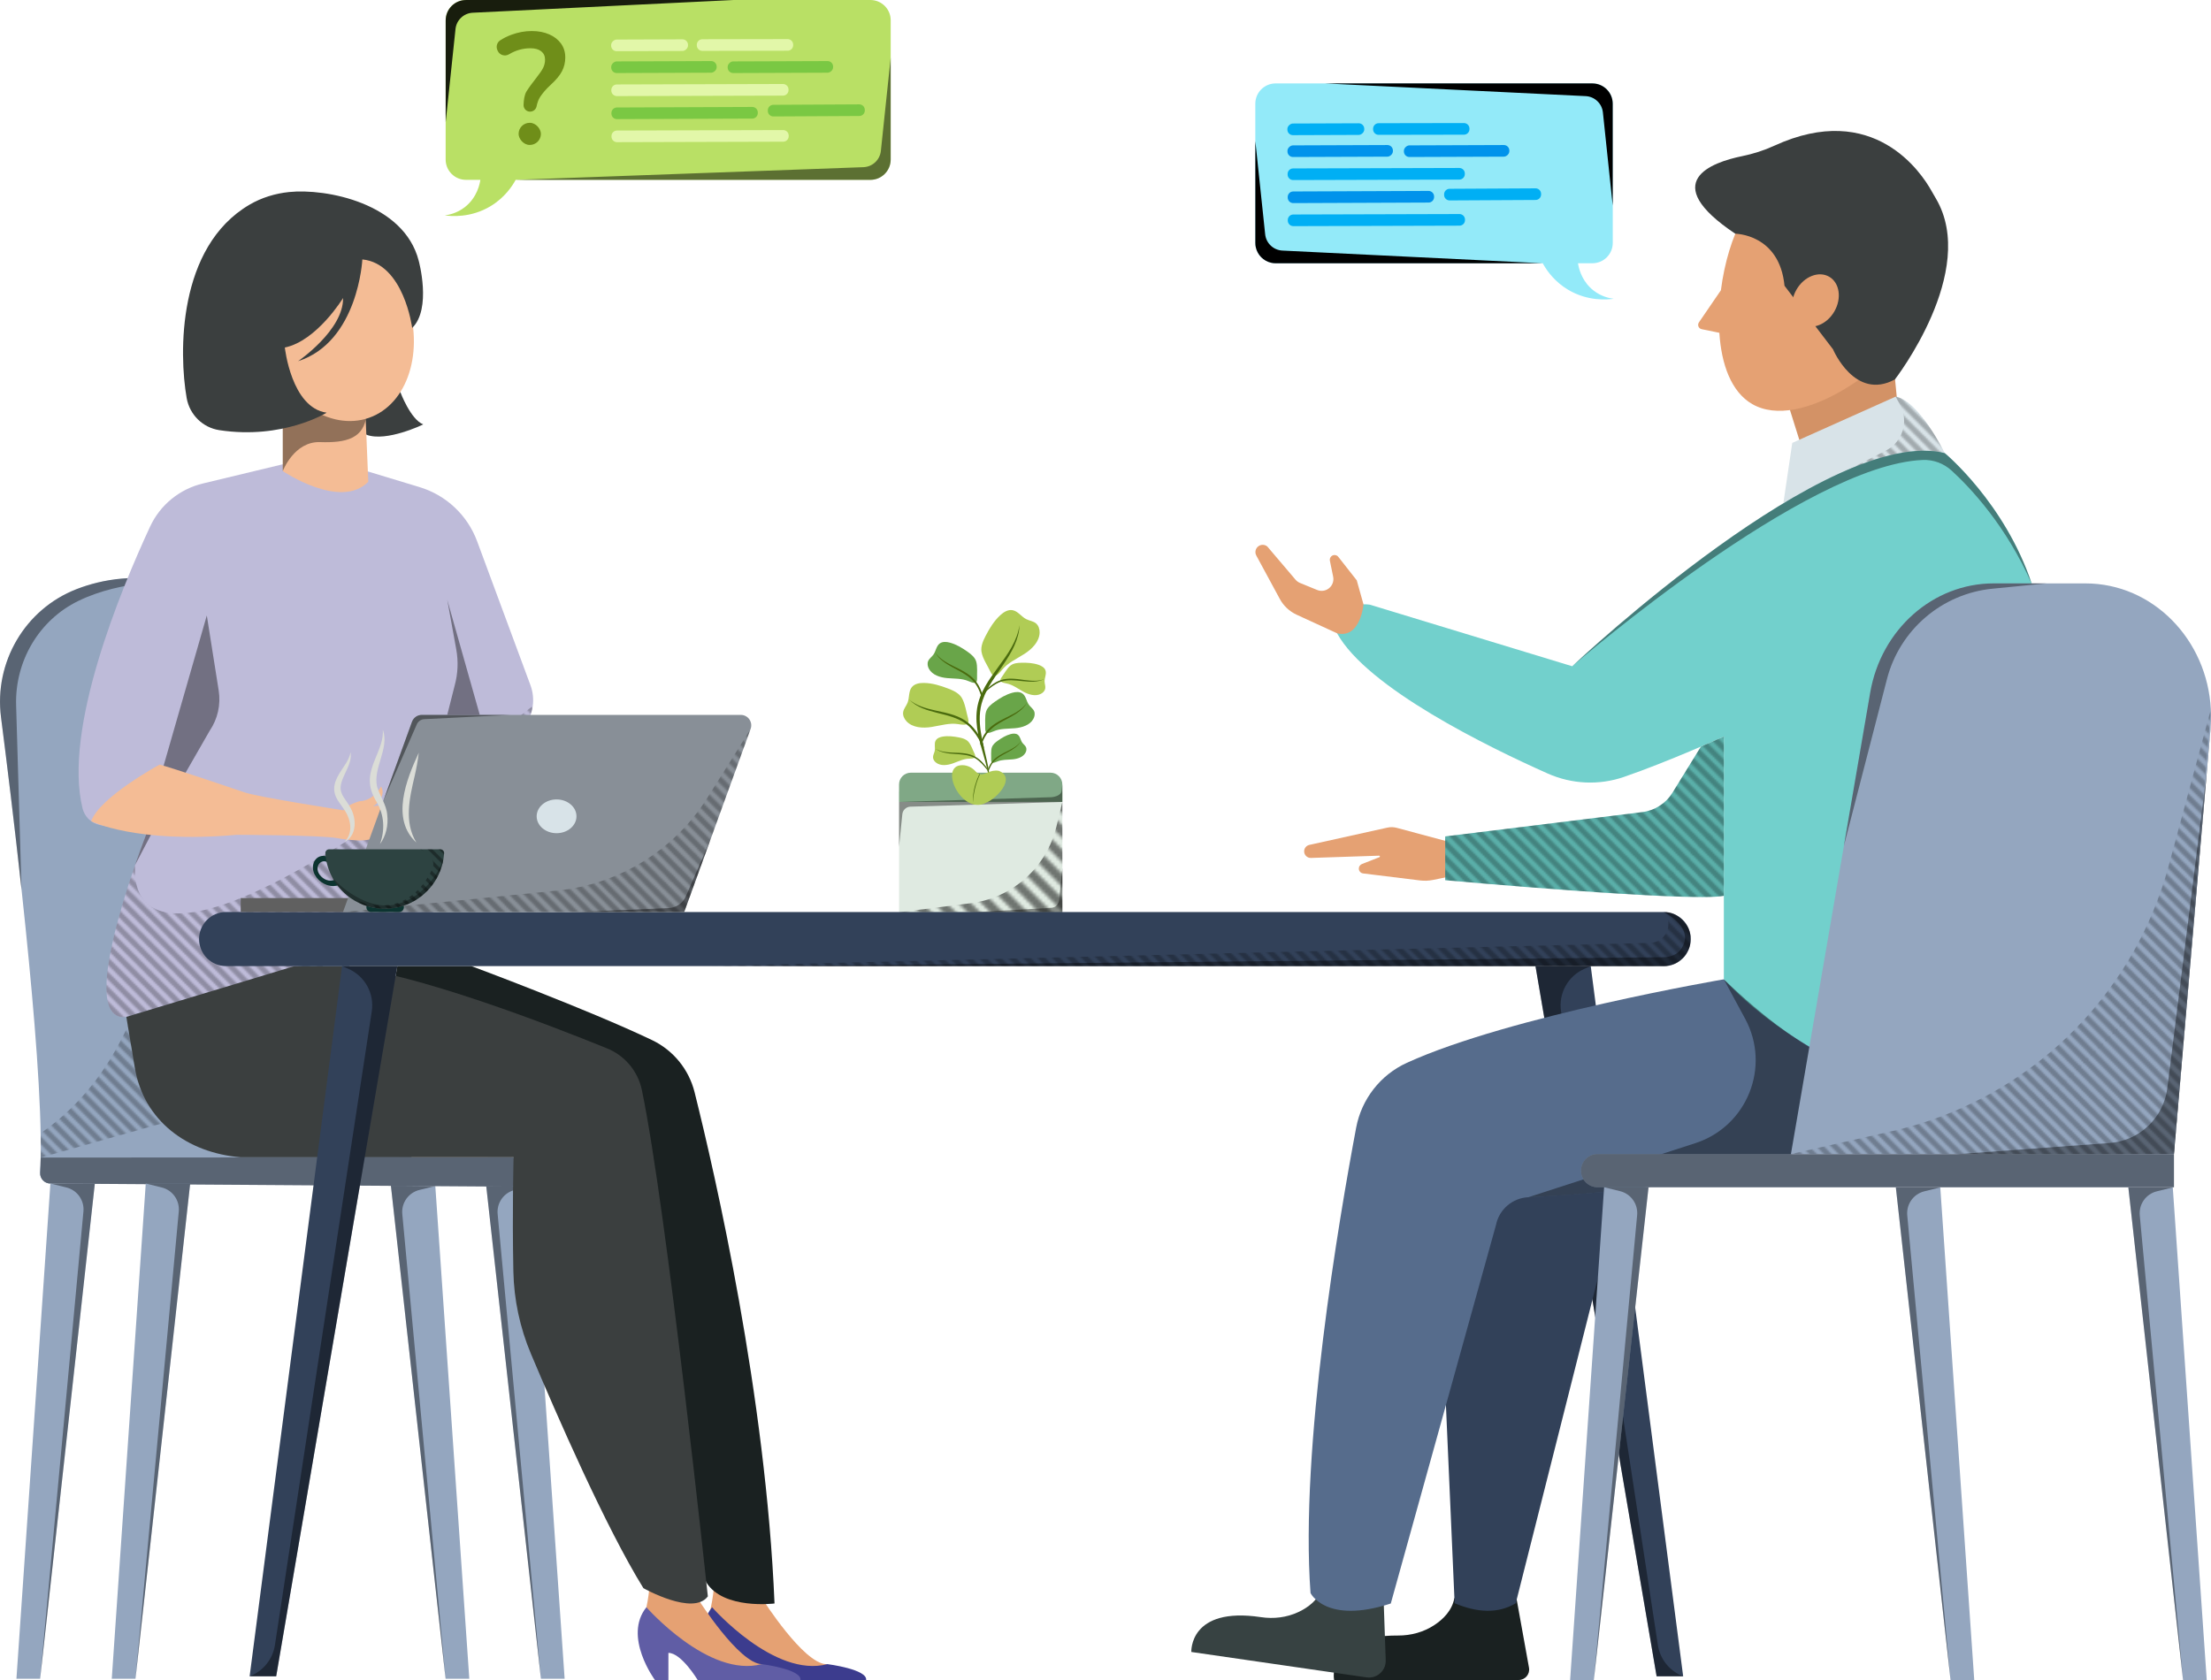 <svg xmlns:xlink="http://www.w3.org/1999/xlink" xmlns="http://www.w3.org/2000/svg" viewBox="-0.004 0 1144.103 869.59" width="1144.103" height="869.59">
  <defs>
    <pattern viewBox="0 0 258 258" patternUnits="userSpaceOnUse" patternTransform="translate(4821.19 -649.96) scale(1.56)" height="258" width="258" y="0" x="0" data-name="Ed line thin" id="Ed_line_thin">
      <g>
        <rect style="fill: none; stroke-width: 0px;" height="258" width="258"></rect>
        <g>
          <line style="fill: none; stroke: #000; stroke-miterlimit: 10; stroke-width: 3px;" y2="385.59" x2="260.41" y1="255.59" x1="130.41"></line>
          <line style="fill: none; stroke: #000; stroke-miterlimit: 10; stroke-width: 3px;" y2="381.56" x2="264.45" y1="251.55" x1="134.44"></line>
          <line style="fill: none; stroke: #000; stroke-miterlimit: 10; stroke-width: 3px;" y2="377.52" x2="268.48" y1="247.52" x1="138.48"></line>
          <line style="fill: none; stroke: #000; stroke-miterlimit: 10; stroke-width: 3px;" y2="373.48" x2="272.52" y1="243.48" x1="142.52"></line>
          <line style="fill: none; stroke: #000; stroke-miterlimit: 10; stroke-width: 3px;" y2="369.44" x2="276.56" y1="239.44" x1="146.56"></line>
          <line style="fill: none; stroke: #000; stroke-miterlimit: 10; stroke-width: 3px;" y2="365.4" x2="280.6" y1="235.4" x1="150.6"></line>
          <line style="fill: none; stroke: #000; stroke-miterlimit: 10; stroke-width: 3px;" y2="361.36" x2="284.64" y1="231.36" x1="154.64"></line>
          <line style="fill: none; stroke: #000; stroke-miterlimit: 10; stroke-width: 3px;" y2="357.33" x2="288.68" y1="227.32" x1="158.67"></line>
          <line style="fill: none; stroke: #000; stroke-miterlimit: 10; stroke-width: 3px;" y2="353.29" x2="292.71" y1="223.29" x1="162.71"></line>
          <line style="fill: none; stroke: #000; stroke-miterlimit: 10; stroke-width: 3px;" y2="349.25" x2="296.75" y1="219.25" x1="166.75"></line>
          <line style="fill: none; stroke: #000; stroke-miterlimit: 10; stroke-width: 3px;" y2="345.21" x2="300.79" y1="215.21" x1="170.79"></line>
          <line style="fill: none; stroke: #000; stroke-miterlimit: 10; stroke-width: 3px;" y2="341.17" x2="304.83" y1="211.17" x1="174.83"></line>
          <line style="fill: none; stroke: #000; stroke-miterlimit: 10; stroke-width: 3px;" y2="337.13" x2="308.87" y1="207.13" x1="178.87"></line>
          <line style="fill: none; stroke: #000; stroke-miterlimit: 10; stroke-width: 3px;" y2="333.1" x2="312.91" y1="203.09" x1="182.9"></line>
          <line style="fill: none; stroke: #000; stroke-miterlimit: 10; stroke-width: 3px;" y2="329.06" x2="316.94" y1="199.06" x1="186.94"></line>
          <line style="fill: none; stroke: #000; stroke-miterlimit: 10; stroke-width: 3px;" y2="325.02" x2="320.98" y1="195.02" x1="190.98"></line>
          <line style="fill: none; stroke: #000; stroke-miterlimit: 10; stroke-width: 3px;" y2="320.98" x2="325.02" y1="190.98" x1="195.02"></line>
          <line style="fill: none; stroke: #000; stroke-miterlimit: 10; stroke-width: 3px;" y2="316.94" x2="329.06" y1="186.94" x1="199.06"></line>
          <line style="fill: none; stroke: #000; stroke-miterlimit: 10; stroke-width: 3px;" y2="312.91" x2="333.1" y1="182.9" x1="203.09"></line>
          <line style="fill: none; stroke: #000; stroke-miterlimit: 10; stroke-width: 3px;" y2="308.87" x2="337.13" y1="178.87" x1="207.13"></line>
          <line style="fill: none; stroke: #000; stroke-miterlimit: 10; stroke-width: 3px;" y2="304.83" x2="341.17" y1="174.83" x1="211.17"></line>
          <line style="fill: none; stroke: #000; stroke-miterlimit: 10; stroke-width: 3px;" y2="300.79" x2="345.21" y1="170.79" x1="215.21"></line>
          <line style="fill: none; stroke: #000; stroke-miterlimit: 10; stroke-width: 3px;" y2="296.75" x2="349.25" y1="166.75" x1="219.25"></line>
          <line style="fill: none; stroke: #000; stroke-miterlimit: 10; stroke-width: 3px;" y2="292.71" x2="353.29" y1="162.71" x1="223.29"></line>
          <line style="fill: none; stroke: #000; stroke-miterlimit: 10; stroke-width: 3px;" y2="288.68" x2="357.33" y1="158.67" x1="227.32"></line>
          <line style="fill: none; stroke: #000; stroke-miterlimit: 10; stroke-width: 3px;" y2="284.64" x2="361.36" y1="154.64" x1="231.36"></line>
          <line style="fill: none; stroke: #000; stroke-miterlimit: 10; stroke-width: 3px;" y2="280.6" x2="365.4" y1="150.6" x1="235.4"></line>
          <line style="fill: none; stroke: #000; stroke-miterlimit: 10; stroke-width: 3px;" y2="276.56" x2="369.44" y1="146.56" x1="239.44"></line>
          <line style="fill: none; stroke: #000; stroke-miterlimit: 10; stroke-width: 3px;" y2="272.52" x2="373.48" y1="142.52" x1="243.48"></line>
          <line style="fill: none; stroke: #000; stroke-miterlimit: 10; stroke-width: 3px;" y2="268.48" x2="377.52" y1="138.48" x1="247.52"></line>
          <line style="fill: none; stroke: #000; stroke-miterlimit: 10; stroke-width: 3px;" y2="264.45" x2="381.56" y1="134.44" x1="251.55"></line>
          <line style="fill: none; stroke: #000; stroke-miterlimit: 10; stroke-width: 3px;" y2="260.41" x2="385.59" y1="130.41" x1="255.59"></line>
        </g>
        <g>
          <line style="fill: none; stroke: #000; stroke-miterlimit: 10; stroke-width: 3px;" y2="385.59" x2="2.41" y1="255.59" x1="-127.59"></line>
          <line style="fill: none; stroke: #000; stroke-miterlimit: 10; stroke-width: 3px;" y2="381.56" x2="6.45" y1="251.55" x1="-123.56"></line>
          <line style="fill: none; stroke: #000; stroke-miterlimit: 10; stroke-width: 3px;" y2="377.52" x2="10.48" y1="247.52" x1="-119.52"></line>
          <line style="fill: none; stroke: #000; stroke-miterlimit: 10; stroke-width: 3px;" y2="373.48" x2="14.52" y1="243.48" x1="-115.48"></line>
          <line style="fill: none; stroke: #000; stroke-miterlimit: 10; stroke-width: 3px;" y2="369.44" x2="18.56" y1="239.44" x1="-111.44"></line>
          <line style="fill: none; stroke: #000; stroke-miterlimit: 10; stroke-width: 3px;" y2="365.4" x2="22.6" y1="235.4" x1="-107.4"></line>
          <line style="fill: none; stroke: #000; stroke-miterlimit: 10; stroke-width: 3px;" y2="361.36" x2="26.64" y1="231.36" x1="-103.36"></line>
          <line style="fill: none; stroke: #000; stroke-miterlimit: 10; stroke-width: 3px;" y2="357.33" x2="30.68" y1="227.32" x1="-99.33"></line>
          <line style="fill: none; stroke: #000; stroke-miterlimit: 10; stroke-width: 3px;" y2="353.29" x2="34.71" y1="223.29" x1="-95.29"></line>
          <line style="fill: none; stroke: #000; stroke-miterlimit: 10; stroke-width: 3px;" y2="349.25" x2="38.75" y1="219.25" x1="-91.25"></line>
          <line style="fill: none; stroke: #000; stroke-miterlimit: 10; stroke-width: 3px;" y2="345.21" x2="42.79" y1="215.21" x1="-87.21"></line>
          <line style="fill: none; stroke: #000; stroke-miterlimit: 10; stroke-width: 3px;" y2="341.17" x2="46.83" y1="211.17" x1="-83.17"></line>
          <line style="fill: none; stroke: #000; stroke-miterlimit: 10; stroke-width: 3px;" y2="337.13" x2="50.87" y1="207.13" x1="-79.13"></line>
          <line style="fill: none; stroke: #000; stroke-miterlimit: 10; stroke-width: 3px;" y2="333.1" x2="54.91" y1="203.09" x1="-75.1"></line>
          <line style="fill: none; stroke: #000; stroke-miterlimit: 10; stroke-width: 3px;" y2="329.06" x2="58.94" y1="199.06" x1="-71.06"></line>
          <line style="fill: none; stroke: #000; stroke-miterlimit: 10; stroke-width: 3px;" y2="325.02" x2="62.98" y1="195.02" x1="-67.02"></line>
          <line style="fill: none; stroke: #000; stroke-miterlimit: 10; stroke-width: 3px;" y2="320.98" x2="67.02" y1="190.98" x1="-62.98"></line>
          <line style="fill: none; stroke: #000; stroke-miterlimit: 10; stroke-width: 3px;" y2="316.94" x2="71.06" y1="186.94" x1="-58.94"></line>
          <line style="fill: none; stroke: #000; stroke-miterlimit: 10; stroke-width: 3px;" y2="312.91" x2="75.1" y1="182.9" x1="-54.91"></line>
          <line style="fill: none; stroke: #000; stroke-miterlimit: 10; stroke-width: 3px;" y2="308.87" x2="79.13" y1="178.87" x1="-50.87"></line>
          <line style="fill: none; stroke: #000; stroke-miterlimit: 10; stroke-width: 3px;" y2="304.83" x2="83.17" y1="174.83" x1="-46.83"></line>
          <line style="fill: none; stroke: #000; stroke-miterlimit: 10; stroke-width: 3px;" y2="300.79" x2="87.21" y1="170.79" x1="-42.79"></line>
          <line style="fill: none; stroke: #000; stroke-miterlimit: 10; stroke-width: 3px;" y2="296.75" x2="91.25" y1="166.75" x1="-38.75"></line>
          <line style="fill: none; stroke: #000; stroke-miterlimit: 10; stroke-width: 3px;" y2="292.71" x2="95.29" y1="162.71" x1="-34.71"></line>
          <line style="fill: none; stroke: #000; stroke-miterlimit: 10; stroke-width: 3px;" y2="288.68" x2="99.33" y1="158.67" x1="-30.68"></line>
          <line style="fill: none; stroke: #000; stroke-miterlimit: 10; stroke-width: 3px;" y2="284.64" x2="103.36" y1="154.64" x1="-26.64"></line>
          <line style="fill: none; stroke: #000; stroke-miterlimit: 10; stroke-width: 3px;" y2="280.6" x2="107.4" y1="150.6" x1="-22.6"></line>
          <line style="fill: none; stroke: #000; stroke-miterlimit: 10; stroke-width: 3px;" y2="276.56" x2="111.44" y1="146.56" x1="-18.56"></line>
          <line style="fill: none; stroke: #000; stroke-miterlimit: 10; stroke-width: 3px;" y2="272.52" x2="115.48" y1="142.52" x1="-14.52"></line>
          <line style="fill: none; stroke: #000; stroke-miterlimit: 10; stroke-width: 3px;" y2="268.48" x2="119.52" y1="138.48" x1="-10.48"></line>
          <line style="fill: none; stroke: #000; stroke-miterlimit: 10; stroke-width: 3px;" y2="264.45" x2="123.56" y1="134.44" x1="-6.45"></line>
          <line style="fill: none; stroke: #000; stroke-miterlimit: 10; stroke-width: 3px;" y2="260.41" x2="127.59" y1="130.41" x1="-2.41"></line>
        </g>
        <g>
          <line style="fill: none; stroke: #000; stroke-miterlimit: 10; stroke-width: 3px;" y2="256.59" x2="131.41" y1="126.59" x1="1.41"></line>
          <line style="fill: none; stroke: #000; stroke-miterlimit: 10; stroke-width: 3px;" y2="252.56" x2="135.45" y1="122.55" x1="5.44"></line>
          <line style="fill: none; stroke: #000; stroke-miterlimit: 10; stroke-width: 3px;" y2="248.52" x2="139.48" y1="118.52" x1="9.48"></line>
          <line style="fill: none; stroke: #000; stroke-miterlimit: 10; stroke-width: 3px;" y2="244.48" x2="143.52" y1="114.48" x1="13.52"></line>
          <line style="fill: none; stroke: #000; stroke-miterlimit: 10; stroke-width: 3px;" y2="240.44" x2="147.56" y1="110.44" x1="17.56"></line>
          <line style="fill: none; stroke: #000; stroke-miterlimit: 10; stroke-width: 3px;" y2="236.4" x2="151.6" y1="106.4" x1="21.6"></line>
          <line style="fill: none; stroke: #000; stroke-miterlimit: 10; stroke-width: 3px;" y2="232.36" x2="155.64" y1="102.36" x1="25.64"></line>
          <line style="fill: none; stroke: #000; stroke-miterlimit: 10; stroke-width: 3px;" y2="228.33" x2="159.68" y1="98.32" x1="29.67"></line>
          <line style="fill: none; stroke: #000; stroke-miterlimit: 10; stroke-width: 3px;" y2="224.29" x2="163.71" y1="94.29" x1="33.71"></line>
          <line style="fill: none; stroke: #000; stroke-miterlimit: 10; stroke-width: 3px;" y2="220.25" x2="167.75" y1="90.25" x1="37.75"></line>
          <line style="fill: none; stroke: #000; stroke-miterlimit: 10; stroke-width: 3px;" y2="216.21" x2="171.79" y1="86.21" x1="41.79"></line>
          <line style="fill: none; stroke: #000; stroke-miterlimit: 10; stroke-width: 3px;" y2="212.17" x2="175.83" y1="82.17" x1="45.83"></line>
          <line style="fill: none; stroke: #000; stroke-miterlimit: 10; stroke-width: 3px;" y2="208.13" x2="179.87" y1="78.13" x1="49.87"></line>
          <line style="fill: none; stroke: #000; stroke-miterlimit: 10; stroke-width: 3px;" y2="204.1" x2="183.91" y1="74.09" x1="53.9"></line>
          <line style="fill: none; stroke: #000; stroke-miterlimit: 10; stroke-width: 3px;" y2="200.06" x2="187.94" y1="70.06" x1="57.94"></line>
          <line style="fill: none; stroke: #000; stroke-miterlimit: 10; stroke-width: 3px;" y2="196.02" x2="191.98" y1="66.02" x1="61.98"></line>
          <line style="fill: none; stroke: #000; stroke-miterlimit: 10; stroke-width: 3px;" y2="191.98" x2="196.02" y1="61.98" x1="66.02"></line>
          <line style="fill: none; stroke: #000; stroke-miterlimit: 10; stroke-width: 3px;" y2="187.94" x2="200.06" y1="57.94" x1="70.06"></line>
          <line style="fill: none; stroke: #000; stroke-miterlimit: 10; stroke-width: 3px;" y2="183.91" x2="204.1" y1="53.9" x1="74.09"></line>
          <line style="fill: none; stroke: #000; stroke-miterlimit: 10; stroke-width: 3px;" y2="179.87" x2="208.13" y1="49.87" x1="78.13"></line>
          <line style="fill: none; stroke: #000; stroke-miterlimit: 10; stroke-width: 3px;" y2="175.83" x2="212.17" y1="45.83" x1="82.17"></line>
          <line style="fill: none; stroke: #000; stroke-miterlimit: 10; stroke-width: 3px;" y2="171.79" x2="216.21" y1="41.79" x1="86.21"></line>
          <line style="fill: none; stroke: #000; stroke-miterlimit: 10; stroke-width: 3px;" y2="167.75" x2="220.25" y1="37.75" x1="90.25"></line>
          <line style="fill: none; stroke: #000; stroke-miterlimit: 10; stroke-width: 3px;" y2="163.71" x2="224.29" y1="33.71" x1="94.29"></line>
          <line style="fill: none; stroke: #000; stroke-miterlimit: 10; stroke-width: 3px;" y2="159.68" x2="228.33" y1="29.67" x1="98.32"></line>
          <line style="fill: none; stroke: #000; stroke-miterlimit: 10; stroke-width: 3px;" y2="155.64" x2="232.36" y1="25.64" x1="102.36"></line>
          <line style="fill: none; stroke: #000; stroke-miterlimit: 10; stroke-width: 3px;" y2="151.6" x2="236.4" y1="21.6" x1="106.4"></line>
          <line style="fill: none; stroke: #000; stroke-miterlimit: 10; stroke-width: 3px;" y2="147.56" x2="240.44" y1="17.56" x1="110.44"></line>
          <line style="fill: none; stroke: #000; stroke-miterlimit: 10; stroke-width: 3px;" y2="143.52" x2="244.48" y1="13.52" x1="114.48"></line>
          <line style="fill: none; stroke: #000; stroke-miterlimit: 10; stroke-width: 3px;" y2="139.48" x2="248.52" y1="9.48" x1="118.52"></line>
          <line style="fill: none; stroke: #000; stroke-miterlimit: 10; stroke-width: 3px;" y2="135.45" x2="252.56" y1="5.44" x1="122.55"></line>
          <line style="fill: none; stroke: #000; stroke-miterlimit: 10; stroke-width: 3px;" y2="131.41" x2="256.59" y1="1.41" x1="126.59"></line>
        </g>
        <g>
          <line style="fill: none; stroke: #000; stroke-miterlimit: 10; stroke-width: 3px;" y2="127.59" x2="260.41" y1="-2.41" x1="130.41"></line>
          <line style="fill: none; stroke: #000; stroke-miterlimit: 10; stroke-width: 3px;" y2="123.56" x2="264.45" y1="-6.45" x1="134.44"></line>
          <line style="fill: none; stroke: #000; stroke-miterlimit: 10; stroke-width: 3px;" y2="119.52" x2="268.48" y1="-10.48" x1="138.48"></line>
          <line style="fill: none; stroke: #000; stroke-miterlimit: 10; stroke-width: 3px;" y2="115.48" x2="272.52" y1="-14.52" x1="142.52"></line>
          <line style="fill: none; stroke: #000; stroke-miterlimit: 10; stroke-width: 3px;" y2="111.44" x2="276.56" y1="-18.56" x1="146.56"></line>
          <line style="fill: none; stroke: #000; stroke-miterlimit: 10; stroke-width: 3px;" y2="107.4" x2="280.6" y1="-22.6" x1="150.6"></line>
          <line style="fill: none; stroke: #000; stroke-miterlimit: 10; stroke-width: 3px;" y2="103.36" x2="284.64" y1="-26.64" x1="154.64"></line>
          <line style="fill: none; stroke: #000; stroke-miterlimit: 10; stroke-width: 3px;" y2="99.33" x2="288.68" y1="-30.68" x1="158.67"></line>
          <line style="fill: none; stroke: #000; stroke-miterlimit: 10; stroke-width: 3px;" y2="95.29" x2="292.71" y1="-34.71" x1="162.71"></line>
          <line style="fill: none; stroke: #000; stroke-miterlimit: 10; stroke-width: 3px;" y2="91.25" x2="296.75" y1="-38.75" x1="166.75"></line>
          <line style="fill: none; stroke: #000; stroke-miterlimit: 10; stroke-width: 3px;" y2="87.21" x2="300.79" y1="-42.79" x1="170.79"></line>
          <line style="fill: none; stroke: #000; stroke-miterlimit: 10; stroke-width: 3px;" y2="83.17" x2="304.83" y1="-46.83" x1="174.83"></line>
          <line style="fill: none; stroke: #000; stroke-miterlimit: 10; stroke-width: 3px;" y2="79.13" x2="308.87" y1="-50.87" x1="178.87"></line>
          <line style="fill: none; stroke: #000; stroke-miterlimit: 10; stroke-width: 3px;" y2="75.1" x2="312.91" y1="-54.91" x1="182.9"></line>
          <line style="fill: none; stroke: #000; stroke-miterlimit: 10; stroke-width: 3px;" y2="71.06" x2="316.94" y1="-58.94" x1="186.94"></line>
          <line style="fill: none; stroke: #000; stroke-miterlimit: 10; stroke-width: 3px;" y2="67.02" x2="320.98" y1="-62.98" x1="190.98"></line>
          <line style="fill: none; stroke: #000; stroke-miterlimit: 10; stroke-width: 3px;" y2="62.98" x2="325.02" y1="-67.02" x1="195.02"></line>
          <line style="fill: none; stroke: #000; stroke-miterlimit: 10; stroke-width: 3px;" y2="58.94" x2="329.06" y1="-71.06" x1="199.06"></line>
          <line style="fill: none; stroke: #000; stroke-miterlimit: 10; stroke-width: 3px;" y2="54.91" x2="333.1" y1="-75.1" x1="203.09"></line>
          <line style="fill: none; stroke: #000; stroke-miterlimit: 10; stroke-width: 3px;" y2="50.87" x2="337.13" y1="-79.13" x1="207.13"></line>
          <line style="fill: none; stroke: #000; stroke-miterlimit: 10; stroke-width: 3px;" y2="46.83" x2="341.17" y1="-83.17" x1="211.17"></line>
          <line style="fill: none; stroke: #000; stroke-miterlimit: 10; stroke-width: 3px;" y2="42.79" x2="345.21" y1="-87.21" x1="215.21"></line>
          <line style="fill: none; stroke: #000; stroke-miterlimit: 10; stroke-width: 3px;" y2="38.75" x2="349.25" y1="-91.25" x1="219.25"></line>
          <line style="fill: none; stroke: #000; stroke-miterlimit: 10; stroke-width: 3px;" y2="34.71" x2="353.29" y1="-95.29" x1="223.29"></line>
          <line style="fill: none; stroke: #000; stroke-miterlimit: 10; stroke-width: 3px;" y2="30.68" x2="357.33" y1="-99.33" x1="227.32"></line>
          <line style="fill: none; stroke: #000; stroke-miterlimit: 10; stroke-width: 3px;" y2="26.64" x2="361.36" y1="-103.36" x1="231.36"></line>
          <line style="fill: none; stroke: #000; stroke-miterlimit: 10; stroke-width: 3px;" y2="22.6" x2="365.4" y1="-107.4" x1="235.4"></line>
          <line style="fill: none; stroke: #000; stroke-miterlimit: 10; stroke-width: 3px;" y2="18.56" x2="369.44" y1="-111.44" x1="239.44"></line>
          <line style="fill: none; stroke: #000; stroke-miterlimit: 10; stroke-width: 3px;" y2="14.52" x2="373.48" y1="-115.48" x1="243.48"></line>
          <line style="fill: none; stroke: #000; stroke-miterlimit: 10; stroke-width: 3px;" y2="10.48" x2="377.52" y1="-119.52" x1="247.52"></line>
          <line style="fill: none; stroke: #000; stroke-miterlimit: 10; stroke-width: 3px;" y2="6.45" x2="381.56" y1="-123.56" x1="251.55"></line>
          <line style="fill: none; stroke: #000; stroke-miterlimit: 10; stroke-width: 3px;" y2="2.41" x2="385.59" y1="-127.59" x1="255.59"></line>
        </g>
        <g>
          <line style="fill: none; stroke: #000; stroke-miterlimit: 10; stroke-width: 3px;" y2="127.59" x2="2.41" y1="-2.41" x1="-127.59"></line>
          <line style="fill: none; stroke: #000; stroke-miterlimit: 10; stroke-width: 3px;" y2="123.56" x2="6.45" y1="-6.45" x1="-123.56"></line>
          <line style="fill: none; stroke: #000; stroke-miterlimit: 10; stroke-width: 3px;" y2="119.52" x2="10.48" y1="-10.48" x1="-119.52"></line>
          <line style="fill: none; stroke: #000; stroke-miterlimit: 10; stroke-width: 3px;" y2="115.48" x2="14.52" y1="-14.52" x1="-115.48"></line>
          <line style="fill: none; stroke: #000; stroke-miterlimit: 10; stroke-width: 3px;" y2="111.44" x2="18.56" y1="-18.56" x1="-111.44"></line>
          <line style="fill: none; stroke: #000; stroke-miterlimit: 10; stroke-width: 3px;" y2="107.4" x2="22.6" y1="-22.6" x1="-107.4"></line>
          <line style="fill: none; stroke: #000; stroke-miterlimit: 10; stroke-width: 3px;" y2="103.36" x2="26.64" y1="-26.64" x1="-103.36"></line>
          <line style="fill: none; stroke: #000; stroke-miterlimit: 10; stroke-width: 3px;" y2="99.33" x2="30.68" y1="-30.68" x1="-99.33"></line>
          <line style="fill: none; stroke: #000; stroke-miterlimit: 10; stroke-width: 3px;" y2="95.29" x2="34.71" y1="-34.71" x1="-95.29"></line>
          <line style="fill: none; stroke: #000; stroke-miterlimit: 10; stroke-width: 3px;" y2="91.25" x2="38.75" y1="-38.75" x1="-91.25"></line>
          <line style="fill: none; stroke: #000; stroke-miterlimit: 10; stroke-width: 3px;" y2="87.21" x2="42.79" y1="-42.79" x1="-87.21"></line>
          <line style="fill: none; stroke: #000; stroke-miterlimit: 10; stroke-width: 3px;" y2="83.17" x2="46.83" y1="-46.83" x1="-83.17"></line>
          <line style="fill: none; stroke: #000; stroke-miterlimit: 10; stroke-width: 3px;" y2="79.13" x2="50.87" y1="-50.87" x1="-79.13"></line>
          <line style="fill: none; stroke: #000; stroke-miterlimit: 10; stroke-width: 3px;" y2="75.1" x2="54.91" y1="-54.91" x1="-75.1"></line>
          <line style="fill: none; stroke: #000; stroke-miterlimit: 10; stroke-width: 3px;" y2="71.06" x2="58.94" y1="-58.94" x1="-71.06"></line>
          <line style="fill: none; stroke: #000; stroke-miterlimit: 10; stroke-width: 3px;" y2="67.02" x2="62.98" y1="-62.98" x1="-67.02"></line>
          <line style="fill: none; stroke: #000; stroke-miterlimit: 10; stroke-width: 3px;" y2="62.98" x2="67.02" y1="-67.02" x1="-62.98"></line>
          <line style="fill: none; stroke: #000; stroke-miterlimit: 10; stroke-width: 3px;" y2="58.94" x2="71.06" y1="-71.06" x1="-58.94"></line>
          <line style="fill: none; stroke: #000; stroke-miterlimit: 10; stroke-width: 3px;" y2="54.91" x2="75.1" y1="-75.1" x1="-54.91"></line>
          <line style="fill: none; stroke: #000; stroke-miterlimit: 10; stroke-width: 3px;" y2="50.87" x2="79.13" y1="-79.13" x1="-50.87"></line>
          <line style="fill: none; stroke: #000; stroke-miterlimit: 10; stroke-width: 3px;" y2="46.83" x2="83.17" y1="-83.17" x1="-46.83"></line>
          <line style="fill: none; stroke: #000; stroke-miterlimit: 10; stroke-width: 3px;" y2="42.79" x2="87.21" y1="-87.21" x1="-42.79"></line>
          <line style="fill: none; stroke: #000; stroke-miterlimit: 10; stroke-width: 3px;" y2="38.75" x2="91.25" y1="-91.25" x1="-38.75"></line>
          <line style="fill: none; stroke: #000; stroke-miterlimit: 10; stroke-width: 3px;" y2="34.71" x2="95.29" y1="-95.29" x1="-34.71"></line>
          <line style="fill: none; stroke: #000; stroke-miterlimit: 10; stroke-width: 3px;" y2="30.68" x2="99.33" y1="-99.33" x1="-30.68"></line>
          <line style="fill: none; stroke: #000; stroke-miterlimit: 10; stroke-width: 3px;" y2="26.64" x2="103.36" y1="-103.36" x1="-26.64"></line>
          <line style="fill: none; stroke: #000; stroke-miterlimit: 10; stroke-width: 3px;" y2="22.6" x2="107.4" y1="-107.4" x1="-22.6"></line>
          <line style="fill: none; stroke: #000; stroke-miterlimit: 10; stroke-width: 3px;" y2="18.56" x2="111.44" y1="-111.44" x1="-18.56"></line>
          <line style="fill: none; stroke: #000; stroke-miterlimit: 10; stroke-width: 3px;" y2="14.52" x2="115.48" y1="-115.48" x1="-14.52"></line>
          <line style="fill: none; stroke: #000; stroke-miterlimit: 10; stroke-width: 3px;" y2="10.48" x2="119.52" y1="-119.52" x1="-10.48"></line>
          <line style="fill: none; stroke: #000; stroke-miterlimit: 10; stroke-width: 3px;" y2="6.45" x2="123.56" y1="-123.56" x1="-6.45"></line>
          <line style="fill: none; stroke: #000; stroke-miterlimit: 10; stroke-width: 3px;" y2="2.41" x2="127.59" y1="-127.59" x1="-2.41"></line>
        </g>
      </g>
    </pattern>
    <pattern xlink:href="#Ed_line_thin" patternTransform="translate(-5470.38 -10178.95) scale(.26)" data-name="Ed line thin" id="Ed_line_thin-2"></pattern>
    <pattern xlink:href="#Ed_line_thin" patternTransform="translate(38.54 -4789.19) scale(.96)" data-name="Ed line thin" id="Ed_line_thin-3"></pattern>
    <pattern xlink:href="#Ed_line_thin" patternTransform="translate(448.12 -5102.71) scale(.94)" data-name="Ed line thin" id="Ed_line_thin-4"></pattern>
    <pattern xlink:href="#Ed_line_thin" patternTransform="translate(340.76 -5102.71) scale(.94)" data-name="Ed line thin" id="Ed_line_thin-5"></pattern>
    <pattern xlink:href="#Ed_line_thin" patternTransform="translate(347.86 -5102.8) scale(.94)" data-name="Ed line thin" id="Ed_line_thin-6"></pattern>
    <pattern xlink:href="#Ed_line_thin" patternTransform="translate(448.12 -5102.71) scale(.94)" data-name="Ed line thin" id="Ed_line_thin-7"></pattern>
    <pattern xlink:href="#Ed_line_thin" patternTransform="translate(546.88 -5102.89) scale(.94)" data-name="Ed line thin" id="Ed_line_thin-8"></pattern>
    <pattern xlink:href="#Ed_line_thin" patternTransform="translate(38.54 -4789.19) scale(.96)" data-name="Ed line thin" id="Ed_line_thin-9"></pattern>
    <pattern xlink:href="#Ed_line_thin" patternTransform="translate(546.88 -5102.89) scale(.94)" data-name="Ed line thin" id="Ed_line_thin-10"></pattern>
    <pattern viewBox="0 0 252 252" patternUnits="userSpaceOnUse" patternTransform="translate(-5515.06 -10790.47) scale(.27)" height="252" width="252" y="0" x="0" data-name="Ed Lines Bold" id="Ed_Lines_Bold">
      <g>
        <rect style="fill: none; stroke-width: 0px;" height="252" width="252"></rect>
        <line style="fill: #000; stroke: #000; stroke-miterlimit: 10; stroke-width: 5px;" y2="379.79" x2="254.21" y1="249.79" x1="124.21"></line>
        <line style="fill: #000; stroke: #000; stroke-miterlimit: 10; stroke-width: 5px;" y2="379.79" x2="2.21" y1="249.79" x1="-127.79"></line>
        <g>
          <line style="fill: #000; stroke: #000; stroke-miterlimit: 10; stroke-width: 5px;" y2="380.21" x2="253.79" y1="250.21" x1="123.79"></line>
          <line style="fill: #000; stroke: #000; stroke-miterlimit: 10; stroke-width: 5px;" y2="371.78" x2="262.22" y1="241.78" x1="132.22"></line>
          <line style="fill: #000; stroke: #000; stroke-miterlimit: 10; stroke-width: 5px;" y2="363.35" x2="270.65" y1="233.35" x1="140.65"></line>
          <line style="fill: #000; stroke: #000; stroke-miterlimit: 10; stroke-width: 5px;" y2="354.92" x2="279.08" y1="224.92" x1="149.08"></line>
          <line style="fill: #000; stroke: #000; stroke-miterlimit: 10; stroke-width: 5px;" y2="346.5" x2="287.5" y1="216.5" x1="157.5"></line>
          <line style="fill: #000; stroke: #000; stroke-miterlimit: 10; stroke-width: 5px;" y2="338.07" x2="295.93" y1="208.07" x1="165.93"></line>
          <line style="fill: #000; stroke: #000; stroke-miterlimit: 10; stroke-width: 5px;" y2="329.64" x2="304.36" y1="199.64" x1="174.36"></line>
          <line style="fill: #000; stroke: #000; stroke-miterlimit: 10; stroke-width: 5px;" y2="321.21" x2="312.79" y1="191.21" x1="182.79"></line>
          <line style="fill: #000; stroke: #000; stroke-miterlimit: 10; stroke-width: 5px;" y2="312.79" x2="321.21" y1="182.79" x1="191.21"></line>
          <line style="fill: #000; stroke: #000; stroke-miterlimit: 10; stroke-width: 5px;" y2="304.36" x2="329.64" y1="174.36" x1="199.64"></line>
          <line style="fill: #000; stroke: #000; stroke-miterlimit: 10; stroke-width: 5px;" y2="295.93" x2="338.07" y1="165.93" x1="208.07"></line>
          <line style="fill: #000; stroke: #000; stroke-miterlimit: 10; stroke-width: 5px;" y2="287.5" x2="346.5" y1="157.5" x1="216.5"></line>
          <line style="fill: #000; stroke: #000; stroke-miterlimit: 10; stroke-width: 5px;" y2="279.08" x2="354.92" y1="149.08" x1="224.92"></line>
          <line style="fill: #000; stroke: #000; stroke-miterlimit: 10; stroke-width: 5px;" y2="270.65" x2="363.35" y1="140.65" x1="233.35"></line>
          <line style="fill: #000; stroke: #000; stroke-miterlimit: 10; stroke-width: 5px;" y2="262.22" x2="371.78" y1="132.22" x1="241.78"></line>
          <line style="fill: #000; stroke: #000; stroke-miterlimit: 10; stroke-width: 5px;" y2="253.79" x2="380.21" y1="123.79" x1="250.21"></line>
        </g>
        <g>
          <line style="fill: #000; stroke: #000; stroke-miterlimit: 10; stroke-width: 5px;" y2="380.21" x2="1.79" y1="250.21" x1="-128.21"></line>
          <line style="fill: #000; stroke: #000; stroke-miterlimit: 10; stroke-width: 5px;" y2="371.78" x2="10.22" y1="241.78" x1="-119.78"></line>
          <line style="fill: #000; stroke: #000; stroke-miterlimit: 10; stroke-width: 5px;" y2="363.35" x2="18.65" y1="233.35" x1="-111.35"></line>
          <line style="fill: #000; stroke: #000; stroke-miterlimit: 10; stroke-width: 5px;" y2="354.92" x2="27.08" y1="224.92" x1="-102.92"></line>
          <line style="fill: #000; stroke: #000; stroke-miterlimit: 10; stroke-width: 5px;" y2="346.5" x2="35.5" y1="216.5" x1="-94.5"></line>
          <line style="fill: #000; stroke: #000; stroke-miterlimit: 10; stroke-width: 5px;" y2="338.07" x2="43.93" y1="208.07" x1="-86.07"></line>
          <line style="fill: #000; stroke: #000; stroke-miterlimit: 10; stroke-width: 5px;" y2="329.64" x2="52.36" y1="199.64" x1="-77.64"></line>
          <line style="fill: #000; stroke: #000; stroke-miterlimit: 10; stroke-width: 5px;" y2="321.21" x2="60.79" y1="191.21" x1="-69.21"></line>
          <line style="fill: #000; stroke: #000; stroke-miterlimit: 10; stroke-width: 5px;" y2="312.79" x2="69.21" y1="182.79" x1="-60.79"></line>
          <line style="fill: #000; stroke: #000; stroke-miterlimit: 10; stroke-width: 5px;" y2="304.36" x2="77.64" y1="174.36" x1="-52.36"></line>
          <line style="fill: #000; stroke: #000; stroke-miterlimit: 10; stroke-width: 5px;" y2="295.93" x2="86.07" y1="165.93" x1="-43.93"></line>
          <line style="fill: #000; stroke: #000; stroke-miterlimit: 10; stroke-width: 5px;" y2="287.5" x2="94.5" y1="157.5" x1="-35.5"></line>
          <line style="fill: #000; stroke: #000; stroke-miterlimit: 10; stroke-width: 5px;" y2="279.08" x2="102.92" y1="149.08" x1="-27.08"></line>
          <line style="fill: #000; stroke: #000; stroke-miterlimit: 10; stroke-width: 5px;" y2="270.65" x2="111.35" y1="140.65" x1="-18.65"></line>
          <line style="fill: #000; stroke: #000; stroke-miterlimit: 10; stroke-width: 5px;" y2="262.22" x2="119.78" y1="132.22" x1="-10.22"></line>
          <line style="fill: #000; stroke: #000; stroke-miterlimit: 10; stroke-width: 5px;" y2="253.79" x2="128.21" y1="123.79" x1="-1.79"></line>
        </g>
        <line style="fill: #000; stroke: #000; stroke-miterlimit: 10; stroke-width: 5px;" y2="254.21" x2="379.79" y1="124.21" x1="249.79"></line>
        <g>
          <line style="fill: #000; stroke: #000; stroke-miterlimit: 10; stroke-width: 5px;" y2="254.21" x2="127.79" y1="124.21" x1="-2.21"></line>
          <line style="fill: #000; stroke: #000; stroke-miterlimit: 10; stroke-width: 5px;" y2="245.78" x2="136.22" y1="115.78" x1="6.22"></line>
          <line style="fill: #000; stroke: #000; stroke-miterlimit: 10; stroke-width: 5px;" y2="237.35" x2="144.65" y1="107.35" x1="14.65"></line>
          <line style="fill: #000; stroke: #000; stroke-miterlimit: 10; stroke-width: 5px;" y2="228.92" x2="153.08" y1="98.92" x1="23.08"></line>
          <line style="fill: #000; stroke: #000; stroke-miterlimit: 10; stroke-width: 5px;" y2="220.5" x2="161.5" y1="90.5" x1="31.5"></line>
          <line style="fill: #000; stroke: #000; stroke-miterlimit: 10; stroke-width: 5px;" y2="212.07" x2="169.93" y1="82.07" x1="39.93"></line>
          <line style="fill: #000; stroke: #000; stroke-miterlimit: 10; stroke-width: 5px;" y2="203.64" x2="178.36" y1="73.64" x1="48.36"></line>
          <line style="fill: #000; stroke: #000; stroke-miterlimit: 10; stroke-width: 5px;" y2="195.21" x2="186.79" y1="65.21" x1="56.79"></line>
          <line style="fill: #000; stroke: #000; stroke-miterlimit: 10; stroke-width: 5px;" y2="186.79" x2="195.21" y1="56.79" x1="65.21"></line>
          <line style="fill: #000; stroke: #000; stroke-miterlimit: 10; stroke-width: 5px;" y2="178.36" x2="203.64" y1="48.36" x1="73.64"></line>
          <line style="fill: #000; stroke: #000; stroke-miterlimit: 10; stroke-width: 5px;" y2="169.93" x2="212.07" y1="39.93" x1="82.07"></line>
          <line style="fill: #000; stroke: #000; stroke-miterlimit: 10; stroke-width: 5px;" y2="161.5" x2="220.5" y1="31.5" x1="90.5"></line>
          <line style="fill: #000; stroke: #000; stroke-miterlimit: 10; stroke-width: 5px;" y2="153.08" x2="228.92" y1="23.08" x1="98.92"></line>
          <line style="fill: #000; stroke: #000; stroke-miterlimit: 10; stroke-width: 5px;" y2="144.65" x2="237.35" y1="14.65" x1="107.35"></line>
          <line style="fill: #000; stroke: #000; stroke-miterlimit: 10; stroke-width: 5px;" y2="136.22" x2="245.78" y1="6.22" x1="115.78"></line>
          <line style="fill: #000; stroke: #000; stroke-miterlimit: 10; stroke-width: 5px;" y2="127.79" x2="254.21" y1="-2.21" x1="124.21"></line>
        </g>
        <line style="fill: #000; stroke: #000; stroke-miterlimit: 10; stroke-width: 5px;" y2="127.79" x2="2.21" y1="-2.21" x1="-127.79"></line>
        <g>
          <line style="fill: #000; stroke: #000; stroke-miterlimit: 10; stroke-width: 5px;" y2="128.21" x2="253.79" y1="-1.79" x1="123.79"></line>
          <line style="fill: #000; stroke: #000; stroke-miterlimit: 10; stroke-width: 5px;" y2="119.78" x2="262.22" y1="-10.22" x1="132.22"></line>
          <line style="fill: #000; stroke: #000; stroke-miterlimit: 10; stroke-width: 5px;" y2="111.35" x2="270.65" y1="-18.65" x1="140.65"></line>
          <line style="fill: #000; stroke: #000; stroke-miterlimit: 10; stroke-width: 5px;" y2="102.92" x2="279.08" y1="-27.08" x1="149.08"></line>
          <line style="fill: #000; stroke: #000; stroke-miterlimit: 10; stroke-width: 5px;" y2="94.5" x2="287.5" y1="-35.5" x1="157.5"></line>
          <line style="fill: #000; stroke: #000; stroke-miterlimit: 10; stroke-width: 5px;" y2="86.07" x2="295.93" y1="-43.93" x1="165.93"></line>
          <line style="fill: #000; stroke: #000; stroke-miterlimit: 10; stroke-width: 5px;" y2="77.64" x2="304.36" y1="-52.36" x1="174.36"></line>
          <line style="fill: #000; stroke: #000; stroke-miterlimit: 10; stroke-width: 5px;" y2="69.21" x2="312.79" y1="-60.79" x1="182.79"></line>
          <line style="fill: #000; stroke: #000; stroke-miterlimit: 10; stroke-width: 5px;" y2="60.79" x2="321.21" y1="-69.21" x1="191.21"></line>
          <line style="fill: #000; stroke: #000; stroke-miterlimit: 10; stroke-width: 5px;" y2="52.36" x2="329.64" y1="-77.64" x1="199.64"></line>
          <line style="fill: #000; stroke: #000; stroke-miterlimit: 10; stroke-width: 5px;" y2="43.93" x2="338.07" y1="-86.07" x1="208.07"></line>
          <line style="fill: #000; stroke: #000; stroke-miterlimit: 10; stroke-width: 5px;" y2="35.5" x2="346.5" y1="-94.5" x1="216.5"></line>
          <line style="fill: #000; stroke: #000; stroke-miterlimit: 10; stroke-width: 5px;" y2="27.08" x2="354.92" y1="-102.92" x1="224.92"></line>
          <line style="fill: #000; stroke: #000; stroke-miterlimit: 10; stroke-width: 5px;" y2="18.65" x2="363.35" y1="-111.35" x1="233.35"></line>
          <line style="fill: #000; stroke: #000; stroke-miterlimit: 10; stroke-width: 5px;" y2="10.22" x2="371.78" y1="-119.78" x1="241.78"></line>
          <line style="fill: #000; stroke: #000; stroke-miterlimit: 10; stroke-width: 5px;" y2="1.79" x2="380.21" y1="-128.21" x1="250.21"></line>
        </g>
        <g>
          <line style="fill: #000; stroke: #000; stroke-miterlimit: 10; stroke-width: 5px;" y2="128.21" x2="1.79" y1="-1.79" x1="-128.21"></line>
          <line style="fill: #000; stroke: #000; stroke-miterlimit: 10; stroke-width: 5px;" y2="119.78" x2="10.22" y1="-10.22" x1="-119.78"></line>
          <line style="fill: #000; stroke: #000; stroke-miterlimit: 10; stroke-width: 5px;" y2="111.35" x2="18.65" y1="-18.65" x1="-111.35"></line>
          <line style="fill: #000; stroke: #000; stroke-miterlimit: 10; stroke-width: 5px;" y2="102.92" x2="27.08" y1="-27.08" x1="-102.92"></line>
          <line style="fill: #000; stroke: #000; stroke-miterlimit: 10; stroke-width: 5px;" y2="94.5" x2="35.5" y1="-35.5" x1="-94.5"></line>
          <line style="fill: #000; stroke: #000; stroke-miterlimit: 10; stroke-width: 5px;" y2="86.07" x2="43.93" y1="-43.93" x1="-86.07"></line>
          <line style="fill: #000; stroke: #000; stroke-miterlimit: 10; stroke-width: 5px;" y2="77.64" x2="52.36" y1="-52.36" x1="-77.64"></line>
          <line style="fill: #000; stroke: #000; stroke-miterlimit: 10; stroke-width: 5px;" y2="69.21" x2="60.79" y1="-60.79" x1="-69.21"></line>
          <line style="fill: #000; stroke: #000; stroke-miterlimit: 10; stroke-width: 5px;" y2="60.79" x2="69.21" y1="-69.21" x1="-60.79"></line>
          <line style="fill: #000; stroke: #000; stroke-miterlimit: 10; stroke-width: 5px;" y2="52.36" x2="77.64" y1="-77.64" x1="-52.36"></line>
          <line style="fill: #000; stroke: #000; stroke-miterlimit: 10; stroke-width: 5px;" y2="43.93" x2="86.07" y1="-86.07" x1="-43.93"></line>
          <line style="fill: #000; stroke: #000; stroke-miterlimit: 10; stroke-width: 5px;" y2="35.5" x2="94.5" y1="-94.5" x1="-35.5"></line>
          <line style="fill: #000; stroke: #000; stroke-miterlimit: 10; stroke-width: 5px;" y2="27.08" x2="102.92" y1="-102.92" x1="-27.08"></line>
          <line style="fill: #000; stroke: #000; stroke-miterlimit: 10; stroke-width: 5px;" y2="18.65" x2="111.35" y1="-111.35" x1="-18.65"></line>
          <line style="fill: #000; stroke: #000; stroke-miterlimit: 10; stroke-width: 5px;" y2="10.22" x2="119.78" y1="-119.78" x1="-10.22"></line>
          <line style="fill: #000; stroke: #000; stroke-miterlimit: 10; stroke-width: 5px;" y2="1.79" x2="128.21" y1="-128.21" x1="-1.79"></line>
        </g>
        <line style="fill: #000; stroke: #000; stroke-miterlimit: 10; stroke-width: 5px;" y2="2.21" x2="379.79" y1="-127.79" x1="249.79"></line>
        <line style="fill: #000; stroke: #000; stroke-miterlimit: 10; stroke-width: 5px;" y2="2.21" x2="127.79" y1="-127.79" x1="-2.21"></line>
      </g>
    </pattern>
    <pattern xlink:href="#Ed_Lines_Bold" patternTransform="translate(-5241.6 -10580.52) scale(.28)" data-name="Ed Lines Bold" id="Ed_Lines_Bold-2"></pattern>
    <pattern xlink:href="#Ed_Lines_Bold" patternTransform="translate(-4962.47 -9723.45) scale(.34)" data-name="Ed Lines Bold" id="Ed_Lines_Bold-3"></pattern>
  </defs>
  <g style="isolation: isolate;">
    <g data-name="Layer 1" id="Layer_1">
      <g>
        <g>
          <rect style="fill: #dfeae1; stroke-width: 0px;" height="62.44" width="84.5" y="409.74" x="465.22"></rect>
          <path style="fill: #80a886; stroke-width: 0px;" d="M471.32,399.92h72.29c3.37,0,6.1,2.74,6.1,6.1v9.04h-84.5v-9.04c0-3.37,2.74-6.1,6.1-6.1Z"></path>
          <path style="fill: url(#Ed_line_thin); mix-blend-mode: soft-light; opacity: .5; stroke-width: 0px;" d="M549.72,415.06l-3.05,12.69c-5.08,21.17-22.73,36.98-44.32,39.72l-37.13,4.7h84.5v-57.11Z"></path>
          <g style="mix-blend-mode: soft-light; opacity: .4;">
            <path style="fill: #000; stroke-width: 0px;" d="M465.22,438.26v-23.2h84.5l-78.73,2.45c-2.13.12-3.86,1.77-4.07,3.89l-1.7,16.85Z"></path>
          </g>
          <g style="mix-blend-mode: soft-light; opacity: .4;">
            <path style="fill: #000; stroke-width: 0px;" d="M549.72,406.02v9.04h-84.5l78.73-2.45c2.13-.12,5.15-1.11,5.36-3.23l.41-3.36Z"></path>
          </g>
          <g style="mix-blend-mode: soft-light; opacity: .4;">
            <path style="fill: #000; stroke-width: 0px;" d="M549.72,449.12v23.2h-49.28l43.51-2.45c2.13-.12,3.86-1.77,4.07-3.89l1.7-16.85Z"></path>
          </g>
          <g>
            <g>
              <g>
                <path style="fill: #b0cc55; stroke-width: 0px;" d="M507.89,337.43c-.47-2.85.77-5.69,2.09-8.25,2.03-3.94,4.38-7.79,7.64-10.79,1.73-1.59,3.96-2.98,6.28-2.59,2.83.48,4.58,3.36,7.14,4.66,1.63.82,3.59,1,5,2.15,1.38,1.13,1.96,3.01,1.92,4.79-.11,4.75-3.97,8.54-7.97,11.1s-8.54,4.55-11.52,8.24c-2.17,2.68-4.19,4.64-5.87,1.09-1.44-3.04-4.15-7.03-4.7-10.39Z"></path>
                <path style="fill: #4a6b0e; stroke-width: 0px;" d="M507.42,366.57c-.93,5.22-.32,10.55.72,15.83h0c.11.52.21,1.03.32,1.54.02.11.04.21.07.32.23,1.08.47,2.16.72,3.24.51,2.19,1.03,4.36,1.49,6.51.76,3.57,1.41,7.19,1.56,10.83-.14-.12-.4.79-.59-1.46-.45-5.37-2.99-13.1-4.08-17.09-.13-.51-.27-1.01-.4-1.51-.14-.55-.28-1.1-.42-1.65-.25-1.05-.48-2.11-.68-3.17-.81-4.2-1.17-8.44-.59-12.8.03-.21.06-.42.09-.63,2.59-16.47,19.53-26.44,21.91-42.97-.2,7.41-4.14,14.13-8.16,20.12-3.97,5.99-8.51,11.78-10.85,18.6-.51,1.42-.88,2.84-1.13,4.28Z"></path>
              </g>
              <g>
                <path style="fill: #b0cc55; stroke-width: 0px;" d="M497.64,361.11c-1.51-2.4-4.26-3.67-6.9-4.69-4.05-1.57-8.27-2.87-12.62-2.95-2.3-.04-4.85.39-6.29,2.18-1.77,2.19-1.17,5.44-2.21,8.06-.66,1.66-1.98,3.06-2.27,4.82-.28,1.72.52,3.48,1.7,4.76,3.17,3.41,8.47,3.69,13.06,2.96,4.6-.73,9.22-2.21,13.81-1.45,3.34.56,6.09.69,5.01-3.01-.92-3.16-1.53-7.85-3.3-10.68Z"></path>
                <path style="fill: #4a6b0e; stroke-width: 0px;" d="M509.26,387.51c-.42-.77-.83-1.54-1.26-2.31-.18-.34-.37-.67-.56-1.01-.2-.35-.41-.71-.61-1.06-1.1-1.87-2.29-3.67-3.69-5.34-.91-1.14-1.91-2.1-2.99-2.93-8.64-6.7-21.83-4.74-29.71-12.81,3.79,3.29,8.68,4.58,13.47,5.65,7.33,1.51,12.7,2.82,17.09,6.37,1.86,1.5,3.55,3.41,5.13,5.89.59.93,1.17,1.94,1.74,3.04.06.13.13.26.2.39.12.22.23.44.34.66.04.07.08.14.11.21.23,1.08.47,2.16.72,3.24Z"></path>
              </g>
              <g>
                <path style="fill: #b0cc55; stroke-width: 0px;" d="M501.04,383.84c-1.22-1.34-3.1-1.83-4.88-2.18-2.73-.53-5.54-.87-8.28-.43-1.45.23-3.01.79-3.72,2.09-.87,1.58-.12,3.56-.48,5.33-.23,1.12-.9,2.15-.88,3.3.02,1.12.72,2.13,1.61,2.8,2.38,1.79,5.75,1.36,8.57.39,2.81-.98,5.56-2.44,8.54-2.48,2.17-.03,3.91-.26,2.82-2.47-.94-1.89-1.85-4.78-3.29-6.35Z"></path>
                <path style="fill: #4a6b0e; stroke-width: 0px;" d="M511.35,399.15c-.35-.44-.7-.88-1.05-1.31-.15-.19-.31-.38-.47-.57-.17-.2-.34-.4-.51-.6-.9-1.05-1.86-2.05-2.93-2.94-.7-.61-1.44-1.11-2.22-1.51-6.2-3.24-14.3-.51-20.17-4.71,2.76,1.64,5.99,1.9,9.13,2.03,4.79.12,8.32.34,11.49,2.08,1.34.74,2.62,1.75,3.9,3.13.48.52.96,1.09,1.44,1.72.05.07.11.15.17.22.1.12.19.25.29.38.03.04.06.08.09.12.27.66.54,1.31.82,1.96Z"></path>
              </g>
              <g>
                <path style="fill: #b0cc55; stroke-width: 0px;" d="M522.92,344.44c1.55-1.2,3.64-1.38,5.6-1.42,3-.06,6.06.09,8.9,1.07,1.5.52,3.06,1.4,3.57,2.9.63,1.84-.53,3.81-.47,5.76.04,1.23.56,2.46.33,3.67-.23,1.19-1.16,2.14-2.23,2.69-2.86,1.47-6.38.39-9.19-1.17-2.82-1.56-5.47-3.62-8.63-4.21-2.3-.43-4.12-1-2.54-3.15,1.35-1.84,2.85-4.74,4.67-6.16Z"></path>
                <path style="fill: #4a6b0e; stroke-width: 0px;" d="M509.12,358.85c.45-.4.91-.81,1.36-1.21.2-.17.4-.35.6-.52.21-.18.43-.36.65-.54,1.15-.96,2.35-1.85,3.66-2.59.86-.52,1.74-.91,2.64-1.2,7.2-2.31,15.31,2.09,22.34-1.3-3.24,1.24-6.73.92-10.09.48-5.12-.76-8.92-1.18-12.62.1-1.56.54-3.11,1.38-4.73,2.62-.6.46-1.22.99-1.85,1.56-.07.07-.15.14-.22.21-.13.11-.25.23-.38.35-.04.04-.08.07-.12.11-.4.65-.82,1.29-1.24,1.93Z"></path>
              </g>
              <g>
                <path style="fill: #69a549; stroke-width: 0px;" d="M510.28,368.22c.7-2.14,2.58-3.66,4.42-4.96,2.82-2,5.83-3.82,9.17-4.72,1.77-.48,3.82-.64,5.28.46,1.79,1.35,1.96,3.98,3.27,5.79.83,1.15,2.12,1.98,2.69,3.29.55,1.28.27,2.79-.39,4-1.78,3.25-5.82,4.49-9.52,4.82-3.69.33-7.55.08-10.95,1.56-2.47,1.08-4.57,1.71-4.45-1.36.1-2.62-.34-6.36.48-8.89Z"></path>
                <path style="fill: #4a6b0e; stroke-width: 0px;" d="M531.46,363.68c-1.96,3.51-5.52,5.76-8.96,7.64-5.15,2.72-8.81,4.64-11.45,8.02-1,1.28-1.86,2.78-2.59,4.61-.01.04-.03.07-.04.11-.15.37-.29.75-.42,1.14-.13.35-.24.72-.36,1.1-.13-.51-.27-1.01-.4-1.51.06-.2.13-.4.2-.6.14-.41.29-.8.44-1.18.09-.21.17-.4.25-.6h0c.59-1.33,1.27-2.48,2.04-3.51,2.72-3.6,6.64-5.68,11.96-8.24,3.49-1.76,7.02-3.69,9.31-6.97Z"></path>
              </g>
              <g>
                <path style="fill: #69a549; stroke-width: 0px;" d="M505.11,342.29c-.7-2.14-2.58-3.66-4.42-4.96-2.82-2-5.83-3.82-9.17-4.72-1.77-.48-3.82-.64-5.28.46-1.79,1.35-1.96,3.98-3.27,5.79-.83,1.15-2.12,1.98-2.69,3.29-.55,1.28-.27,2.79.39,4,1.78,3.25,5.82,4.49,9.52,4.82,3.69.33,7.55.08,10.95,1.56,2.47,1.08,4.57,1.71,4.45-1.36-.1-2.62.34-6.36-.48-8.89Z"></path>
                <path style="fill: #4a6b0e; stroke-width: 0px;" d="M483.93,337.74c1.96,3.51,5.52,5.76,8.96,7.64,5.15,2.72,8.81,4.64,11.45,8.02,1,1.28,1.86,2.78,2.59,4.61.01.04.03.07.04.11.15.37.29.75.42,1.14.13.35.24.72.36,1.1.13-.51.27-1.01.4-1.51-.06-.2-.13-.4-.2-.6-.14-.41-.29-.8-.44-1.18-.09-.21-.17-.4-.25-.6h0c-.59-1.33-1.27-2.48-2.04-3.51-2.72-3.6-6.64-5.68-11.96-8.24-3.49-1.76-7.02-3.69-9.31-6.97Z"></path>
              </g>
              <g>
                <path style="fill: #69a549; stroke-width: 0px;" d="M513.24,386.84c.5-1.53,1.84-2.61,3.15-3.53,2.01-1.42,4.16-2.72,6.53-3.36,1.26-.34,2.72-.45,3.76.33,1.27.96,1.4,2.83,2.33,4.13.59.82,1.51,1.41,1.91,2.34.39.91.2,1.99-.28,2.85-1.27,2.31-4.15,3.2-6.78,3.43s-5.38.06-7.8,1.11c-1.76.77-3.25,1.22-3.17-.97.07-1.87-.24-4.53.34-6.33Z"></path>
                <path style="fill: #4a6b0e; stroke-width: 0px;" d="M528.33,383.61c-1.4,2.5-3.93,4.1-6.38,5.44-3.67,1.94-6.28,3.3-8.16,5.71-.71.91-1.32,1.98-1.84,3.28,0,.03-.02.05-.03.08-.11.26-.2.53-.3.81-.09.25-.17.52-.25.79-.1-.36-.19-.72-.28-1.08.04-.14.09-.29.14-.43.1-.29.21-.57.32-.84.06-.15.12-.29.18-.43h0c.42-.95.9-1.77,1.46-2.5,1.94-2.57,4.73-4.05,8.52-5.87,2.48-1.26,5-2.63,6.63-4.97Z"></path>
              </g>
            </g>
            <g>
              <path style="fill: #b0cc55; stroke-width: 0px;" d="M510.34,415.43c-12.82,6.97-25.01-19.46-12.36-19.4,2.57.01,4.99,1.19,6.72,3.1.73.8,1.41,1.26,2.08,1.48.11.04.22.07.34.09,2.74.57,5.32-2.59,9.75-1.73,9.03,3.64-1.12,14.35-6.53,16.46Z"></path>
              <path style="fill: url(#Ed_line_thin-2); mix-blend-mode: soft-light; opacity: .4; stroke-width: 0px;" d="M510.34,415.43c-1.97,1.07-3.93,1.35-5.79,1.06,1.01-.16,2.03-.5,3.06-1.06,5.41-2.11,15.56-12.83,6.53-16.46-.05-.01-.11-.02-.16-.03.87-.15,1.83-.17,2.89.03,9.03,3.64-1.12,14.35-6.53,16.46Z"></path>
              <path style="fill: #4a6b0e; stroke-width: 0px;" d="M507.12,400.7c-2.03,4.29-3.34,9.36-3.7,14.67-.13-4.16.78-8.4,2.21-12.08.36-.93.75-1.82,1.16-2.68.11.04.22.07.34.09Z"></path>
            </g>
          </g>
        </g>
        <path style="fill: #1a2121; stroke-width: 0px;" d="M784.69,827.13l6.5,36.01c.6,3.32-1.95,6.37-5.32,6.37h-95.53s-4.62-23.2,33.08-23.01c6.65.03,13.24-1.74,18.79-5.41,4.71-3.11,9.21-7.65,10.36-13.96h32.11Z"></path>
        <path style="fill: #374242; stroke-width: 0px;" d="M715.92,826.62l1.13,32.65c.19,5.41-4.57,9.67-9.93,8.89l-90.66-13.15s-1.24-23.62,36.04-18.02c6.58.99,13.36.18,19.38-2.65,5.1-2.4,10.22-6.25,12.26-12.33l31.78,4.61Z"></path>
        <polygon style="fill: #d39266; stroke-width: 0px;" points="922.83 201.39 933.37 234.97 982.9 220.04 978.53 174.75 922.83 201.39"></polygon>
        <path style="fill: #d8e3e8; stroke-width: 0px;" d="M1006.32,234.51l-83.49,25.81,4.58-31.08,53.5-23.95c12.22,2.04,25.41,29.22,25.41,29.22Z"></path>
        <path style="fill: url(#Ed_line_thin-3); mix-blend-mode: soft-light; opacity: .5; stroke-width: 0px;" d="M922.83,260.32l53.09-27.15c8.56-4.38,11.88-14.93,7.37-23.42l-2.37-4.46c12.22,2.04,25.41,29.22,25.41,29.22l-83.49,25.81Z"></path>
        <g>
          <path style="fill: #e5a173; stroke-width: 0px;" d="M992.41,165.22c-14.44,25-60.72,58.35-85.72,43.91-10.9-6.29-15.96-20.63-17-36.88l-9.16-1.88c-1.58-.33-2.33-2.16-1.42-3.5l11.38-16.64c1.82-14.28,5.98-27.98,11.36-37.29,14.44-25,46.41-33.58,71.42-19.14,25,14.44,33.57,46.41,19.14,71.42Z"></path>
          <path style="fill: #3b3f3f; stroke-width: 0px;" d="M897.95,120.97s22.86.1,25.46,26.94l25.1,32.89s11.25,26.83,32.03,15.58c0,0,43.38-55.98,21.22-93.61-.78-1.32-1.55-2.64-2.3-3.98-5.06-9.12-29.86-47.04-81.43-23.33-5.29,2.43-10.86,4.19-16.56,5.36-15.75,3.22-43.85,13.18-3.53,40.15Z"></path>
          <ellipse style="fill: #e5a173; stroke-width: 0px;" transform="translate(335 891.32) rotate(-60)" ry="11.31" rx="14.22" cy="155.54" cx="939.41"></ellipse>
        </g>
        <g>
          <polygon style="fill: #94a6bf; stroke-width: 0px;" points="274.59 613.86 292.17 868.89 279.91 868.89 251.6 613.86 274.59 613.86"></polygon>
          <polygon style="fill: #94a6bf; stroke-width: 0px;" points="225.25 613.86 242.84 868.89 230.57 868.89 202.27 613.63 225.25 613.86"></polygon>
          <g style="mix-blend-mode: soft-light; opacity: .4;">
            <path style="fill: #000; stroke-width: 0px;" d="M274.59,613.86l-8.25,2.03c-5.62,1.38-9.37,6.66-8.84,12.42l22.41,240.58-28.31-255.03h22.99Z"></path>
          </g>
          <g style="mix-blend-mode: soft-light; opacity: .4;">
            <path style="fill: #000; stroke-width: 0px;" d="M225.25,613.86l-8.25,2.03c-5.62,1.38-9.37,6.66-8.84,12.42l22.41,240.58-28.31-255.26,22.99.23Z"></path>
          </g>
        </g>
        <path style="fill: #94a6bf; stroke-width: 0px;" d="M218.91,612.56H26.08c-3.07,0-5.49-2.58-5.31-5.65.14-2.4.24-5,.29-7.79.5-27.74-3.19-73.63-7.86-119.15,0,0,0,0,0-.02-.66-6.49-1.35-12.97-2.04-19.4-3.71-34.26-7.74-66.76-10.63-89.36-3.64-28.41,12.35-55.85,39.03-66.25,13.9-5.42,31.24-7.96,52.07-3.62h0c15.13,3.14,32.11,9.89,50.98,21.82l49.16,227.84,27.14,61.57Z"></path>
        <path style="fill: url(#Ed_line_thin-4); mix-blend-mode: soft-light; opacity: .5; stroke-width: 0px;" d="M75.15,310.41s49.41,205-54.12,276.08l.03,12.64,170.71-48.14-116.61-240.59Z"></path>
        <g style="mix-blend-mode: soft-light; opacity: .4;">
          <path style="fill: #000; stroke-width: 0px;" d="M91.61,301.33c-1.68-.1-27.99-1.53-51.08,9.69-20.43,9.94-32.85,31.25-32.19,53.96l2.8,95.58c-3.71-34.26-7.74-66.76-10.63-89.36-3.64-28.41,12.35-55.85,39.03-66.25,13.9-5.42,31.24-7.96,52.07-3.62Z"></path>
        </g>
        <path style="fill: #e5a173; stroke-width: 0px;" d="M394.73,827.87s21,33.07,32.77,33.44c0,0,6.76,3.13-16.38,3.13l-44.84-26.66s2.14-5.95,3.09-15.75c0,0,23.85-.38,25.36,5.85Z"></path>
        <path style="fill: #3c3c8e; stroke-width: 0px;" d="M368.48,831.87s32.22,36.77,59.65,29.43c0,0,20.92,2.64,20.05,8.28h-53.14s-8.46-14.1-15.18-14.1v14.1h-6.94s-16.69-22.51-4.44-37.72Z"></path>
        <path style="fill: #e5a173; stroke-width: 0px;" d="M361.37,827.87s21,33.07,32.77,33.44c0,0,6.76,3.13-16.38,3.13l-44.84-26.66s2.14-5.95,3.09-15.75c0,0,23.85-.38,25.36,5.85Z"></path>
        <path style="fill: #1a2121; stroke-width: 0px;" d="M243.93,500.03s60.18,22.38,93.5,38.31c10.99,5.26,19.04,15.16,21.99,26.98,10.69,42.79,36.9,157.04,41.36,264.6,0,0-26.41,3.33-35.27-10.89l-113.97-260.81-46.8-53.15.86-5.05h38.33Z"></path>
        <path style="fill: #bebbd9; stroke-width: 0px;" d="M275.67,365.37c-.31,2.35-1,4.65-2.06,6.82l-53.72,108.57-154.52,45.55c-1.39.18-2.62.12-3.7-.18-.34-.1-.66-.21-.97-.35-.78-.34-1.47-.81-2.07-1.42-.59-.6-1.11-1.32-1.56-2.16-.17-.34-.34-.69-.49-1.06-.14-.36-.29-.75-.41-1.15-.07-.2-.12-.4-.18-.61-.12-.42-.22-.85-.32-1.3-.52-2.54-.68-5.56-.57-8.93.02-.47.04-.96.07-1.45.03-.59.08-1.2.12-1.81.05-.61.11-1.24.17-1.86.28-2.72.69-5.61,1.22-8.58.09-.47.16-.94.26-1.42.35-1.94.76-3.91,1.2-5.92.15-.7.32-1.41.48-2.12.15-.71.33-1.42.5-2.14.14-.6.29-1.21.44-1.81.2-.82.41-1.66.62-2.48.18-.72.36-1.43.56-2.15.76-2.87,1.56-5.72,2.38-8.53.41-1.4.82-2.79,1.25-4.16.72-2.39,1.46-4.72,2.18-6.97.21-.66.42-1.31.63-1.96,1.05-3.21,2.07-6.24,3.03-8.98,0,0,0,0,0-.02t0-.02c3.14-9.05,5.52-15.11,5.52-15.11l-1.17-.23-22.81-4.42c-4.45-.85-7.97-4.25-9.05-8.65-10.04-41.07,19.56-112.63,34.97-145.82,5.21-11.22,15.27-19.42,27.31-22.31l41.35-9.94,43.4,3.53,27.38,8.29c13.77,4.17,24.78,14.54,29.78,28.03l27.6,74.5c1.28,3.46,1.67,7.14,1.18,10.72Z"></path>
        <path style="fill: url(#Ed_line_thin-5); mix-blend-mode: soft-light; opacity: .5; stroke-width: 0px;" d="M275.67,365.37c-.31,2.35-1,4.65-2.06,6.82l-53.72,108.57-154.52,45.55c-1.39.18-2.62.12-3.7-.18-.34-.1-.66-.21-.97-.35-.78-.34-1.47-.81-2.07-1.42s-1.12-1.32-1.56-2.16c-.17-.34-.34-.69-.49-1.06-.14-.36-.29-.75-.41-1.15-.07-.2-.12-.4-.18-.61-.12-.42-.22-.85-.32-1.3-.52-2.54-.68-5.56-.57-8.93.02-.47.04-.96.07-1.45.03-.59.08-1.2.12-1.81.05-.61.11-1.24.17-1.86.28-2.72.69-5.61,1.22-8.58.09-.47.16-.94.26-1.42.35-1.94.76-3.91,1.2-5.92.15-.7.32-1.41.48-2.12.15-.71.33-1.42.5-2.14.14-.6.29-1.21.44-1.81.2-.82.41-1.66.62-2.48.18-.72.36-1.43.56-2.15.76-2.87,1.56-5.72,2.38-8.53.41-1.4.82-2.79,1.25-4.16.72-2.39,1.46-4.72,2.18-6.97.21-.66.42-1.31.63-1.96,1.05-3.21,2.07-6.24,3.03-8.98-.35,2.05-15.3,94.12,205.47-81.44Z"></path>
        <path style="fill: #3b3f3f; stroke-width: 0px;" d="M207.16,202.94s5.31,14.23,11.86,16.71c0,0-19.07,9.33-29.46,5.33l-5.8-20.42,23.4-1.63Z"></path>
        <g>
          <path style="fill: #94a6bf; stroke-width: 0px;" d="M264.28,614.17l-238.2-1.61c-3.07,0-5.49-2.58-5.31-5.64.14-2.4.24-5,.28-7.79l243.17-.16c4.22-.03,7.66,3.38,7.66,7.6h0c0,4.2-3.4,7.6-7.6,7.6Z"></path>
          <g style="mix-blend-mode: soft-light; opacity: .4;">
            <path style="fill: #000; stroke-width: 0px;" d="M264.28,614.17l-238.2-1.61c-3.07,0-5.49-2.58-5.31-5.64.14-2.4.24-5,.28-7.79l243.17-.16c4.22-.03,7.66,3.38,7.66,7.6h0c0,4.2-3.4,7.6-7.6,7.6Z"></path>
          </g>
        </g>
        <path style="fill: #f4bc95; stroke-width: 0px;" d="M190.57,249.37l-1.68-40.71-42.56-5.72v40.88s29.78,20.19,44.24,5.55Z"></path>
        <path style="fill: #3b3f3f; stroke-width: 0px;" d="M65.37,526.3l4.38,26.27c4.58,27.46,27.07,44.13,54.82,46.4h141.19s-.76,26.94-.12,59.02c.29,14.68,3.39,29.16,9.09,42.69,13.29,31.57,38.85,90.12,58.21,121.31,0,0,25.74,14.55,33.34,4.24,0,0-21.35-200.67-34.13-262.01-2.03-9.76-8.78-17.86-18.02-21.61-29.44-11.97-99.44-39.12-137.12-42.57h-24.65l-86.99,26.27Z"></path>
        <g style="mix-blend-mode: soft-light; opacity: .4;">
          <path style="fill: #000; stroke-width: 0px;" d="M146.32,243.82s5.86-15.45,19.32-15c13.46.45,22.83-1.78,24.07-14.36l-.78-18.99-42.61,15.28v33.07Z"></path>
        </g>
        <ellipse style="fill: #f4bc95; stroke-width: 0px;" transform="translate(-45.76 67.12) rotate(-19.35)" ry="51.41" rx="38.66" cy="167.72" cx="173.92"></ellipse>
        <path style="fill: #3b3f3f; stroke-width: 0px;" d="M187.5,134.25s-2.08,42.64-33.28,52.7c0,0,23.57-16.08,23.3-32.7,0,0-13.46,22.12-30.13,25.62,0,0,3.34,31.19,21.64,33.72,0,0-22.63,14.05-55.54,9.04-8.62-1.31-15.39-8.04-16.9-16.62-4.05-23.09-4.83-78.26,32.57-100.1,6.24-3.64,13.24-5.78,20.42-6.52,19.11-1.98,59.39,5.67,67.08,35.54,0,0,6.84,24.87-3.38,34.81,0,0-4.24-33.35-25.79-35.47Z"></path>
        <g>
          <path style="fill: #324159; stroke-width: 0px;" d="M874.86,486.03c0,3.86-1.56,7.36-4.1,9.9-2.53,2.54-6.03,4.1-9.9,4.1H117.01c-7.74,0-14.01-6.27-14.01-14.01,0-3.86,1.56-7.36,4.1-9.9,2.53-2.53,6.03-4.09,9.9-4.09h743.84c7.74,0,14.01,6.26,14.01,14Z"></path>
          <polygon style="fill: #324159; stroke-width: 0px;" points="205.59 500.03 177 500.03 129.17 867.59 142.91 867.59 205.59 500.03"></polygon>
          <polygon style="fill: #324159; stroke-width: 0px;" points="794.55 500.03 823.14 500.03 870.97 867.59 857.23 867.59 794.55 500.03"></polygon>
          <g style="mix-blend-mode: soft-light; opacity: .4;">
            <path style="fill: #000; stroke-width: 0px;" d="M177,500.03l3.17,1.37c8.61,3.72,13.62,12.77,12.2,22.04l-50.11,327.98c-1.12,7.36-6.13,13.54-13.09,16.17h0s13.75,0,13.75,0l62.68-367.55h-28.59Z"></path>
          </g>
          <g style="mix-blend-mode: soft-light; opacity: .4;">
            <path style="fill: #000; stroke-width: 0px;" d="M823.14,500.03l-3.17,1.37c-8.61,3.72-13.62,12.77-12.2,22.04l50.11,327.98c1.12,7.36,6.13,13.54,13.09,16.17h0s-13.75,0-13.75,0l-62.68-367.55h28.59Z"></path>
          </g>
          <g style="mix-blend-mode: soft-light; opacity: .4;">
            <path style="fill: #000; stroke-width: 0px;" d="M874.88,486.12c0,3.86-1.56,7.36-4.1,9.9-2.53,2.54-6.03,4.1-9.9,4.1h-473.87l474.03-4.68c3.07-.05,6.76-1.36,8.57-3.84,8.35-11.46-8.72-19.49-8.72-19.49,7.74,0,14.01,6.26,14.01,14Z"></path>
          </g>
          <path style="fill: url(#Ed_line_thin-6); mix-blend-mode: soft-light; opacity: .5; stroke-width: 0px;" d="M874.88,485.94c0,3.87-1.57,7.37-4.1,9.9-2.54,2.54-6.04,4.1-9.9,4.1h-493.43l486.38-11.93c8.25-.16,12.52-9.91,7.05-16.08h0c7.73,0,14.01,6.26,14.01,14Z"></path>
        </g>
        <g style="mix-blend-mode: soft-light; opacity: .4;">
          <path style="fill: #000; stroke-width: 0px;" d="M108.51,378.2l-24.84,43.27-13.79,26.25.02-.07c.1-.3.2-.6.31-.89,3.14-9.05,5.52-15.11,5.52-15.11l-1.17-.23,32.45-112.88,6.15,38.86c1.15,7.27-.51,14.7-4.65,20.8Z"></path>
        </g>
        <g style="mix-blend-mode: soft-light; opacity: .4;">
          <path style="fill: #000; stroke-width: 0px;" d="M231.42,310.41l4.68,25.75c1.12,6.16.85,12.5-.8,18.54l-3.88,15.32h16.84l-16.84-59.61Z"></path>
        </g>
        <path style="fill: #605da5; stroke-width: 0px;" d="M334.49,831.87s32.22,36.77,59.65,29.43c0,0,20.92,2.64,20.05,8.28h-53.14s-8.46-14.1-15.18-14.1v14.1h-6.94s-16.69-22.51-4.44-37.72Z"></path>
        <g>
          <polygon style="fill: #94a6bf; stroke-width: 0px;" points="26.08 612.56 8.5 868.89 20.76 868.89 49.07 612.56 26.08 612.56"></polygon>
          <polygon style="fill: #94a6bf; stroke-width: 0px;" points="75.42 612.56 57.83 868.89 70.1 868.89 98.4 612.56 75.42 612.56"></polygon>
          <g style="mix-blend-mode: soft-light; opacity: .4;">
            <path style="fill: #000; stroke-width: 0px;" d="M26.08,612.56l8.25,2.03c5.62,1.38,9.37,6.66,8.84,12.42l-22.41,241.88,28.31-256.33h-22.99Z"></path>
          </g>
          <g style="mix-blend-mode: soft-light; opacity: .4;">
            <path style="fill: #000; stroke-width: 0px;" d="M75.42,612.56l8.25,2.03c5.62,1.38,9.37,6.66,8.84,12.42l-22.41,241.88,28.31-256.33h-22.99Z"></path>
          </g>
        </g>
        <path style="fill: #f4bc95; stroke-width: 0px;" d="M82.57,395.74s-30.98,16.81-35.4,29.28c0,0,23.03,11.7,75.22,7.06,0,0,43.26.1,52.15,1.72,0,0,13.7,2.63,18.64,0l12.41-14.54s-6.74-3.37-12.54-1.87c0,0,7.31-4.85,4.14-10.31,0,0-3.68,7.37-11.18,7.62,0,0-6.86,1.91-8.26,4.7,0,0-45.76-7.09-51.59-9.42,0,0-38.71-13.16-43.6-14.24Z"></path>
        <rect style="fill: #606060; stroke-width: 0px;" height="7.21" width="58.74" y="464.82" x="124.56"></rect>
        <path style="fill: #888f97; stroke-width: 0px;" d="M388.41,377.27l-34.37,94.76h-176.56l20.67-56.99v-.02s15.04-41.45,15.04-41.45c.78-2.14,2.81-3.56,5.08-3.56h165.05c3.76,0,6.37,3.72,5.09,7.25Z"></path>
        <ellipse style="fill: #d8e3e8; stroke-width: 0px;" ry="8.74" rx="10.3" cy="422.5" cx="288"></ellipse>
        <g style="mix-blend-mode: soft-light; opacity: .4;">
          <path style="fill: #000; stroke-width: 0px;" d="M264.11,370.02l-44.53,2.19c-1.71.08-3.22,1.13-3.91,2.69l-17.52,40.12,15.03-41.45c.78-2.14,2.81-3.56,5.08-3.56h45.85Z"></path>
        </g>
        <g style="mix-blend-mode: soft-light; opacity: .4;">
          <path style="fill: #000; stroke-width: 0px;" d="M367.45,435.04l-13.42,36.99h-55.92s47.9-2.04,47.9-2.04c3.89-.17,7.35-2.54,8.9-6.11l12.54-28.84Z"></path>
        </g>
        <path style="fill: url(#Ed_line_thin-7); mix-blend-mode: soft-light; opacity: .5; stroke-width: 0px;" d="M388.41,377.27l-22.29,35.51c-17.06,27.17-45.72,44.94-77.64,48.14l-111,11.11h176.56l34.37-94.76Z"></path>
        <g style="mix-blend-mode: soft-light; opacity: .4;">
          <path style="fill: #000; stroke-width: 0px;" d="M1051.43,301.95l-25.2,4.38c-24.61,4.3-44.49,22.51-50.87,46.66l-18.96,71.65,11.35-66.09c5.63-32.78,32.53-56.6,63.92-56.6h19.76Z"></path>
        </g>
        <g style="mix-blend-mode: soft-light; opacity: .4;">
          <path style="fill: #000; stroke-width: 0px;" d="M1143.83,377.2l-22.26,197.63c-1.02,9.08-8.38,16.13-17.49,16.76l-100.16,6.98,121.01-1.28,18.91-220.1Z"></path>
        </g>
        <path style="fill: url(#Ed_line_thin-8); mix-blend-mode: soft-light; opacity: .5; stroke-width: 0px;" d="M1143.83,377.2l-18.91,220.1h-198.19,0c103.38-20.75,185.37-99.51,210.26-201.97l6.84-28.14.18-.06c.16,3.3.11,6.66-.18,10.07Z"></path>
        <path style="fill: #e5a173; stroke-width: 0px;" d="M754.44,436.97l-31.67-8.5c-1.6-.43-3.27-.47-4.89-.11l-40.37,8.94c-1.56.35-2.67,1.73-2.67,3.33h0c0,1.93,1.6,3.47,3.52,3.41l35.27-1.17c.45-.02.58.61.16.78l-9.06,3.55c-.97.38-1.6,1.31-1.6,2.35h0c0,1.28.95,2.35,2.22,2.51l29.5,3.63c2.23.27,4.5.18,6.7-.27l12.89-2.64v-15.8Z"></path>
        <path style="fill: #324159; stroke-width: 0px;" d="M743.8,627.09l8.91,202.7c11.68,4.89,22.38,5.54,31.63,0l56.54-223.9-97.07,21.2Z"></path>
        <path style="fill: #566c8c; stroke-width: 0px;" d="M790.88,619.64c-8.23.37-15.13,6.29-16.77,14.36l-54.44,195.93c-33.68,10.96-41.53-5.43-41.53-5.43-5.56-74.78,14.78-193.92,23.61-240.85,2.79-14.78,12.55-27.33,26.25-33.58,53.38-24.33,164.01-43.2,164.01-43.2l63.49,44.84c29.72,54.61-117.72,65.76-164.63,67.92Z"></path>
        <path style="fill: #72d0cc; stroke-width: 0px;" d="M1058.13,343.12l-102.62,208.6s-35.49-14.95-63.49-44.84v-125.66s-28.68,12.98-51.72,20.9c-12.89,4.44-26.98,3.77-39.43-1.77-31.07-13.83-93.38-44.3-109-72.59,0,0,1.71-17.06,17.06-14.78l104.63,31.85s.03-.03.09-.08c3.81-3.59,133.3-124.81,192.69-110.24,0,0,31.09,25.68,45.09,67.85,0,0,.02.02.02.03,4.07,12.26,6.7,25.91,6.7,40.73Z"></path>
        <g style="mix-blend-mode: soft-light; opacity: .4;">
          <path style="fill: #000; stroke-width: 0px;" d="M1051.41,302.36c-13.3-30.42-32.05-50.13-41.53-58.79-4.1-3.75-9.5-5.75-15.04-5.5-60.36,2.65-177.51,103.48-181.21,106.68,3.81-3.59,133.3-124.81,192.69-110.24,0,0,31.09,25.68,45.09,67.85Z"></path>
        </g>
        <path style="fill: #e5a173; stroke-width: 0px;" d="M691.86,327.76l-20.9-9.6c-3.71-1.71-6.77-4.57-8.71-8.16l-12.17-22.47c-.92-1.69-.4-3.81,1.19-4.89h0c1.38-.94,3.21-.86,4.5.2l14.61,17.19c.63.74,1.43,1.32,2.33,1.69l8.86,3.63c2.01.82,4.31.52,6.03-.81h0c1.85-1.42,2.72-3.77,2.25-6.06l-1.69-8.24c-.29-1.43.71-2.81,2.16-2.96h0c.95-.1,1.87.34,2.37,1.15l9.37,11.93,3.49,12.44s-1.52,17.89-13.69,14.98Z"></path>
        <path style="fill: #5aafa9; stroke-width: 0px;" d="M880.16,386.41l-14.73,23.88c-3.42,5.55-9.18,9.24-15.65,10.04l-101.95,12.57v22.67s127.4,11.53,144.19,8.07v-82.42l-11.86,5.2Z"></path>
        <path style="fill: url(#Ed_line_thin-9); mix-blend-mode: soft-light; opacity: .5; stroke-width: 0px;" d="M880.16,386.41l-14.73,23.88c-3.42,5.55-9.18,9.24-15.65,10.04l-101.95,12.57v22.67s127.4,11.53,144.19,8.07v-82.42l-11.86,5.2Z"></path>
        <g style="mix-blend-mode: soft-light; opacity: .4;">
          <path style="fill: #000; stroke-width: 0px;" d="M790.88,619.64l86.38-27.97c26.82-8.69,39.19-39.57,25.79-64.37l-11.04-20.42c20.9,20,42.01,36.07,63.49,44.84,29.72,54.61-117.72,65.76-164.63,67.92Z"></path>
        </g>
        <g>
          <path style="fill: #94a6bf; stroke-width: 0px;" d="M826.67,597.3h298.26v17.18h-298.26c-4.74,0-8.59-3.85-8.59-8.59h0c0-4.74,3.85-8.59,8.59-8.59Z"></path>
          <g style="mix-blend-mode: soft-light; opacity: .4;">
            <path style="fill: #000; stroke-width: 0px;" d="M1124.93,614.48h-298.26c-4.74,0-8.59-3.84-8.59-8.59h0c0-4.74,3.84-8.59,8.59-8.59h298.26s0,17.18,0,17.18Z"></path>
          </g>
          <path style="fill: #94a6bf; stroke-width: 0px;" d="M1143.83,377.2l-18.91,220.1h-198.19l27.4-159.46v-.02l2.26-13.17h0s11.35-66.1,11.35-66.1c5.63-32.78,32.53-56.6,63.92-56.6h47.46c35,0,63.08,29.22,64.89,65.19.16,3.3.11,6.66-.18,10.07Z"></path>
          <g>
            <polygon style="fill: #94a6bf; stroke-width: 0px;" points="830.06 614.48 812.47 869.51 824.74 869.51 853.04 614.48 830.06 614.48"></polygon>
            <g style="mix-blend-mode: soft-light; opacity: .4;">
              <path style="fill: #000; stroke-width: 0px;" d="M830.06,614.48l8.25,2.03c5.62,1.38,9.37,6.66,8.84,12.42l-22.41,240.58,28.31-255.03h-22.99Z"></path>
            </g>
          </g>
          <g>
            <polygon style="fill: #94a6bf; stroke-width: 0px;" points="1124.32 614.56 1141.9 869.59 1129.64 869.59 1101.33 614.56 1124.32 614.56"></polygon>
            <polygon style="fill: #94a6bf; stroke-width: 0px;" points="1004.01 614.56 1021.59 869.59 1009.33 869.59 981.02 614.56 1004.01 614.56"></polygon>
            <g style="mix-blend-mode: soft-light; opacity: .4;">
              <path style="fill: #000; stroke-width: 0px;" d="M1124.32,614.56l-8.25,2.03c-5.62,1.38-9.37,6.66-8.84,12.42l22.41,240.58-28.31-255.03h22.99Z"></path>
            </g>
            <g style="mix-blend-mode: soft-light; opacity: .4;">
              <path style="fill: #000; stroke-width: 0px;" d="M1004.01,614.56l-8.25,2.03c-5.62,1.38-9.37,6.66-8.84,12.42l22.41,240.58-28.31-255.03h22.99Z"></path>
            </g>
          </g>
          <g style="mix-blend-mode: soft-light; opacity: .4;">
            <path style="fill: #000; stroke-width: 0px;" d="M1141.9,399.68l-20.4,163.51c-1.92,15.38-14.43,27.26-29.88,28.4l-79.48,5.83,112.79-.12,16.98-197.62Z"></path>
          </g>
          <path style="fill: url(#Ed_line_thin-10); mix-blend-mode: soft-light; opacity: .5; stroke-width: 0px;" d="M1144.02,367.13l-21.8,80.87c-18.55,68.81-73.64,121.7-143.15,137.44l-52.33,11.85h198.19l19.09-230.17Z"></path>
          <g style="mix-blend-mode: soft-light; opacity: .4;">
            <path style="fill: #000; stroke-width: 0px;" d="M1059.02,301.95l-27.92,2.73c-26.24,2.57-48.08,21.26-54.68,46.79l-22.29,86.35,2.26-13.17h0s11.35-66.1,11.35-66.1c5.63-32.78,32.53-56.6,63.92-56.6h27.35Z"></path>
          </g>
        </g>
        <path style="fill: #b9e065; stroke-width: 0px;" d="M450.38,0h-209.27c-5.81,0-10.51,4.71-10.51,10.51v72.06c0,5.81,4.71,10.51,10.51,10.51h7.46c-.25,1.74-1.52,9.05-8.06,14.14-4.04,3.14-8.23,3.99-10.34,4.26,3.17.43,13.36,1.42,23.62-4.74,7.52-4.51,11.4-10.65,13.05-13.66h183.55c5.81,0,10.51-4.71,10.51-10.51V10.51c0-5.81-4.71-10.51-10.51-10.51Z"></path>
        <g>
          <path style="fill: #e2f7a9; stroke-width: 0px;" d="M316.42,70.74v-.32c0-1.57,1.26-2.85,2.84-2.86l86-.24c1.57,0,2.85,1.27,2.86,2.84v.32c0,1.57-1.26,2.85-2.84,2.86l-86,.24c-1.57,0-2.85-1.27-2.86-2.84Z"></path>
          <g>
            <rect style="fill: #e2f7a9; stroke-width: 0px;" transform="translate(358.31 -312.8) rotate(89.79)" ry="2.85" rx="2.85" height="39.78" width="6.02" y="3.53" x="333.13"></rect>
            <path style="fill: #e2f7a9; stroke-width: 0px;" d="M360.57,23.49v-.32c0-1.57,1.26-2.85,2.84-2.86l44.16-.08c1.57,0,2.85,1.27,2.86,2.84v.32c0,1.57-1.26,2.85-2.84,2.86l-44.16.08c-1.57,0-2.85-1.27-2.86-2.84Z"></path>
          </g>
          <path style="fill: #e2f7a9; stroke-width: 0px;" d="M316.33,46.89v-.32c0-1.57,1.26-2.85,2.84-2.86l86-.24c1.57,0,2.85,1.27,2.86,2.84v.32c0,1.57-1.26,2.85-2.84,2.86l-86,.24c-1.57,0-2.85-1.27-2.86-2.84Z"></path>
          <g style="mix-blend-mode: multiply;">
            <path style="fill: #7ac843; stroke-width: 0px;" d="M316.38,58.81v-.32c0-1.57,1.26-2.85,2.84-2.86l70.05-.28c1.57,0,2.85,1.27,2.86,2.84v.32c0,1.57-1.26,2.85-2.84,2.86l-70.05.28c-1.57,0-2.85-1.27-2.86-2.84Z"></path>
            <rect style="fill: #7ac843; stroke-width: 0px;" transform="translate(377 -308.99) rotate(89.79)" ry="2.85" rx="2.85" height="54.57" width="6.02" y="7.42" x="340.56"></rect>
            <rect style="fill: #7ac843; stroke-width: 0px;" transform="translate(437.04 -369.25) rotate(89.79)" ry="2.85" rx="2.85" height="54.57" width="6.02" y="7.42" x="400.82"></rect>
            <path style="fill: #7ac843; stroke-width: 0px;" d="M397.31,57.43v-.32c0-1.57,1.26-2.85,2.84-2.86l44.49-.24c1.57,0,2.85,1.27,2.86,2.84v.32c0,1.57-1.26,2.85-2.84,2.86l-44.49.24c-1.57,0-2.85-1.27-2.86-2.84Z"></path>
          </g>
        </g>
        <g style="mix-blend-mode: soft-light; opacity: .5;">
          <path style="fill: #000; stroke-width: 0px;" d="M460.89,82.58V29.88l-5.08,48.22c-.49,4.62-4.27,8.19-8.91,8.42l-180.07,6.57h183.55c5.81,0,10.51-4.71,10.51-10.51Z"></path>
        </g>
        <g style="mix-blend-mode: soft-light; opacity: .87;">
          <path style="fill: #000; stroke-width: 0px;" d="M230.62,10.53v52.7l5.08-48.22c.49-4.62,4.27-8.19,8.91-8.42L379.35.01h-138.21c-5.81,0-10.51,4.71-10.51,10.51Z"></path>
        </g>
        <path style="fill: url(#Ed_Lines_Bold); mix-blend-mode: soft-light; opacity: .68; stroke-width: 0px;" d="M460.9,10.51v72.06c0,5.81-4.71,10.51-10.51,10.51h-183.55l99.05-8.52c45.34-3.9,82.6-37.36,91.35-82.02h0c2.24,1.93,3.66,4.78,3.66,7.97Z"></path>
        <g>
          <g>
            <g>
              <path style="fill: #93eaf9; stroke-width: 0px;" d="M834.96,154.65c-3.17.44-13.36,1.42-23.62-4.74-6.63-3.98-10.44-9.23-12.37-12.48-.26-.43-.48-.83-.68-1.18h-138.21c-.81,0-1.59-.09-2.35-.26-3.93-.9-7.02-3.99-7.91-7.93-.06-.27-.11-.55-.15-.82,0,0,0,0,0-.01-.02-.14-.04-.27-.05-.41-.03-.35-.05-.7-.05-1.06V53.68c0-5.81,4.71-10.51,10.51-10.51h163.93c5.81,0,10.52,4.71,10.52,10.51v72.06c0,5.81-4.71,10.51-10.52,10.51h-7.46c.04.27.1.67.21,1.18.57,2.78,2.33,8.66,7.86,12.95,4.04,3.14,8.24,3.99,10.34,4.26Z"></path>
              <g>
                <path style="fill: #0093eb; stroke-width: 0px;" d="M666.33,102.28v-.32c0-1.57,1.26-2.85,2.84-2.86l70.05-.28c1.57,0,2.85,1.27,2.86,2.84v.32c0,1.57-1.26,2.85-2.84,2.86l-70.05.28c-1.57,0-2.85-1.27-2.86-2.84Z"></path>
                <path style="fill: #00aff4; stroke-width: 0px;" d="M666.37,114.2v-.32c0-1.57,1.26-2.85,2.84-2.86l86-.24c1.57,0,2.85,1.27,2.86,2.84v.32c0,1.57-1.26,2.85-2.84,2.86l-86,.24c-1.57,0-2.85-1.27-2.86-2.84Z"></path>
                <rect style="fill: #00aff4; stroke-width: 0px;" transform="translate(750.42 -619.44) rotate(89.79)" ry="2.85" rx="2.85" height="39.78" width="6.02" y="46.99" x="683.07"></rect>
                <path style="fill: #00aff4; stroke-width: 0px;" d="M710.52,66.95v-.32c0-1.57,1.26-2.85,2.84-2.86l44.16-.08c1.57,0,2.85,1.27,2.86,2.84v.32c0,1.57-1.26,2.85-2.84,2.86l-44.16.08c-1.57,0-2.85-1.27-2.86-2.84Z"></path>
                <rect style="fill: #0093eb; stroke-width: 0px;" transform="translate(769.12 -615.64) rotate(89.79)" ry="2.85" rx="2.85" height="54.57" width="6.02" y="50.89" x="690.51"></rect>
                <rect style="fill: #0093eb; stroke-width: 0px;" transform="translate(829.15 -675.9) rotate(89.79)" ry="2.85" rx="2.85" height="54.57" width="6.02" y="50.89" x="750.77"></rect>
                <path style="fill: #00aff4; stroke-width: 0px;" d="M666.28,90.35v-.32c0-1.57,1.26-2.85,2.84-2.86l86-.24c1.57,0,2.85,1.27,2.86,2.84v.32c0,1.57-1.26,2.85-2.84,2.86l-86,.24c-1.57,0-2.85-1.27-2.86-2.84Z"></path>
                <path style="fill: #00aff4; stroke-width: 0px;" d="M747.26,100.9v-.32c0-1.57,1.26-2.85,2.84-2.86l44.49-.24c1.57,0,2.85,1.27,2.86,2.84v.32c0,1.57-1.26,2.85-2.84,2.86l-44.49.24c-1.57,0-2.85-1.27-2.86-2.84Z"></path>
              </g>
            </g>
            <g style="mix-blend-mode: soft-light;">
              <path style="fill: #000; stroke-width: 0px;" d="M798.3,136.26h-138.21c-.82,0-1.62-.09-2.39-.28h0c-3.91-.91-6.98-4.01-7.86-7.93-.06-.27-.11-.55-.15-.82,0,0,0,0,0-.01-.02-.14-.04-.27-.05-.41-.03-.35-.05-.7-.05-1.06v-52.7l5.08,48.22c.49,4.62,4.27,8.19,8.91,8.42l42.99,2.1h0l91.47,4.46h.27Z"></path>
            </g>
            <g style="mix-blend-mode: soft-light;">
              <path style="fill: #000; stroke-width: 0px;" d="M834.51,53.69v52.7s-5.08-48.22-5.08-48.22c-.49-4.62-4.27-8.19-8.91-8.42l-134.73-6.57h138.21c5.81,0,10.51,4.71,10.51,10.51Z"></path>
            </g>
          </g>
          <path style="fill: url(#Ed_Lines_Bold-2); mix-blend-mode: soft-light; opacity: .68; stroke-width: 0px;" d="M834.96,154.65c-3.17.44-13.36,1.42-23.62-4.74-6.63-3.98-10.44-9.23-12.37-12.48-.26-.43-.48-.83-.68-1.18h-.27.27s-138.21.01-138.21.01c-.82,0-1.62-.09-2.39-.28h.04s48.81-4.2,48.81-4.2h0l36.31-3.13c39.04-3.36,72.26-28.01,87.36-62.89h0c1.43-3.94,2.86-7.89,4.28-11.82.01-.03.02-.06.03-.09v71.88c0,5.81-4.71,10.51-10.52,10.51h-7.46c.04.27.1.67.21,1.18.57,2.78,2.33,8.66,7.86,12.95,4.04,3.14,8.24,3.99,10.34,4.26Z"></path>
        </g>
        <g>
          <path style="fill: #6f8e19; stroke-width: 0px;" d="M274.28,57.79c-1.9,0-3.42-1.58-3.36-3.48.07-2.29.4-5.18,1.52-6.99,1.26-2.04,2.86-4.18,5.06-7,1.6-2.05,2.82-3.74,3.51-5.11.69-1.37,1.03-2.83,1.03-4.37,0-1.81-.66-3.24-1.98-4.29-1.32-1.04-3.19-1.57-5.6-1.57-3.9,0-7.59,1.04-11.05,3.11-2.14,1.28-4.9.45-5.9-1.83l-.15-.35c-.78-1.79-.21-3.92,1.42-5,1.74-1.15,3.71-2.13,5.91-2.94,3.43-1.26,6.91-1.9,10.43-1.9s6.5.58,9.11,1.73c2.61,1.15,4.64,2.75,6.1,4.78,1.45,2.03,2.18,4.42,2.18,7.17,0,2.53-.56,4.89-1.69,7.09-1.13,2.2-3.12,4.59-5.97,7.17-2.58,2.36-4.2,4.45-5.36,6.18-.96,1.43-1.52,3.32-1.83,4.86s-1.69,2.72-3.3,2.72h-.07Z"></path>
          <rect style="fill: #6f8e19; stroke-width: 0px;" ry="5.73" rx="5.73" height="11.46" width="11.54" y="63.56" x="268.35"></rect>
        </g>
        <g>
          <g>
            <path style="fill: #0c3430; stroke-width: 0px;" d="M177.55,457.04c-1.4.98-3.08,1.48-4.79,1.54.01.01.03.01.05.01-.2.01-.4.02-.6.02-.42-.02-.86-.05-1.27-.12-2.28-.36-4.4-1.51-6.06-3.13-1.55-1.51-2.71-3.49-2.94-5.65-.23-2.16.57-4.48,2.31-5.77.79-.59,1.8-.91,2.78-.96h.03c1.16-.04,2.32.32,3.18,1.11,0,0,1.82,1.66-.59,2.4-.62-.58-1.51-.8-2.37-.69-.53.06-1.05.26-1.47.59-1.12.83-1.64,2.32-1.49,3.71.16,1.38.9,2.65,1.9,3.62,1.06,1.04,2.42,1.79,3.89,2.01h.02c.14.02.29.04.42.05,1.33.12,2.71-.21,3.8-.97,4.23-.93,3.21,2.23,3.21,2.23Z"></path>
            <path style="fill: #000; opacity: .08; stroke-width: 0px;" d="M170.54,455.78c-.48.04-.96.02-1.45-.05-1.4-.22-2.71-.97-3.73-2.01-.96-.97-1.67-2.24-1.82-3.62-.15-1.39.35-2.88,1.43-3.71.66-.51,1.5-.71,2.31-.59-.53.06-1.05.26-1.47.59-1.12.83-1.64,2.32-1.49,3.71.16,1.38.9,2.65,1.9,3.62,1.06,1.04,2.42,1.79,3.89,2.01h.02c.14.02.29.04.42.05Z"></path>
            <path style="fill: #2d4341; stroke-width: 0px;" d="M229.79,441.64c-.07,1.04-.19,2.07-.36,3.09,0,0,0,0,0,.01-1.91,11.27-9.94,20.46-20.56,24.03-3.08,1.04-6.37,1.6-9.8,1.6s-6.43-.51-9.38-1.46c-1.24-.4-2.45-.87-3.62-1.42-1.69-.79-3.3-1.73-4.81-2.8h0c-3.76-2.68-6.9-6.18-9.14-10.24-2.13-3.84-3.46-8.19-3.77-12.81-.07-1.12.84-2.07,1.97-2.07h57.51c1.13,0,2.04.95,1.97,2.07Z"></path>
            <path style="fill: #0c3430; stroke-width: 0px;" d="M189.59,469.56c0,.68.28,1.3.72,1.75s1.06.72,1.75.72h14.47c1.37,0,2.47-1.1,2.47-2.47,0-.28-.05-.55-.14-.8-3.08,1.04-6.37,1.59-9.8,1.59-3.28,0-6.43-.51-9.39-1.46-.06.21-.09.43-.09.66Z"></path>
          </g>
          <g style="mix-blend-mode: soft-light; opacity: .3;">
            <path style="fill: #000; stroke-width: 0px;" d="M229.43,444.73c-1.91,11.27-9.94,20.46-20.56,24.03-3.08,1.04-6.37,1.6-9.8,1.6s-6.43-.51-9.38-1.46c-1.24-.4-2.45-.87-3.62-1.42-5.92-2.76-10.81-7.35-13.96-13.04,5.85,6.31,20.39,17.96,35.05,13.03,16.57-5.57,22.12-22.25,22.26-22.75Z"></path>
          </g>
          <path style="fill: url(#Ed_Lines_Bold-3); mix-blend-mode: soft-light; opacity: .5; stroke-width: 0px;" d="M229.79,441.64c-.07,1.04-.19,2.07-.36,3.09,0,0,0,0,0,.01-1.91,11.27-9.94,20.46-20.56,24.03-3.08,1.04-6.37,1.6-9.8,1.6s-6.43-.51-9.38-1.46c-1.24-.4-2.45-.87-3.62-1.42-1.69-.79-3.3-1.73-4.81-2.8,26.88,12.11,38.69-7.01,42.35-14.79,3.08-6.54-6.14-10.32-6.14-10.32h10.36c1.13,0,2.04.95,1.97,2.07Z"></path>
          <path style="fill: #dbddd7; stroke-width: 0px;" d="M178.2,435.78c4.7-4.52,3.4-11.59.09-16.48-1.62-2.6-4.23-5.31-5.07-8.63-1.5-6,2.97-10.99,5.8-15.6,1.1-1.77,1.99-3.63,2.38-5.77,1.05,6.4-4.54,11.92-5.15,17.92-.32,4.1,2.93,6.83,4.84,10.42,3.45,5.58,3.84,14.92-2.89,18.14h0Z"></path>
          <path style="fill: #dbddd7; stroke-width: 0px;" d="M198.09,377.61c3.57,9.92-5.23,19.74-2.95,29.62,1.32,4.64,4.88,9.36,5.23,14.51.66,5.39-.67,10.98-3.78,15.16,2.68-7.24,2.23-14.92-1.5-21.47-5.23-8.45-4.47-14.42-.69-23.25,1.9-4.74,4.08-9.33,3.69-14.57h0Z"></path>
          <path style="fill: #dbddd7; stroke-width: 0px;" d="M215.47,436.1c-13.4-12.18-5.15-32.71,1.22-46.52-.45,4.09-1.23,8.09-2.12,12.05-2.66,11.41-5.6,23.78.9,34.47h0Z"></path>
        </g>
      </g>
    </g>
  </g>
</svg>